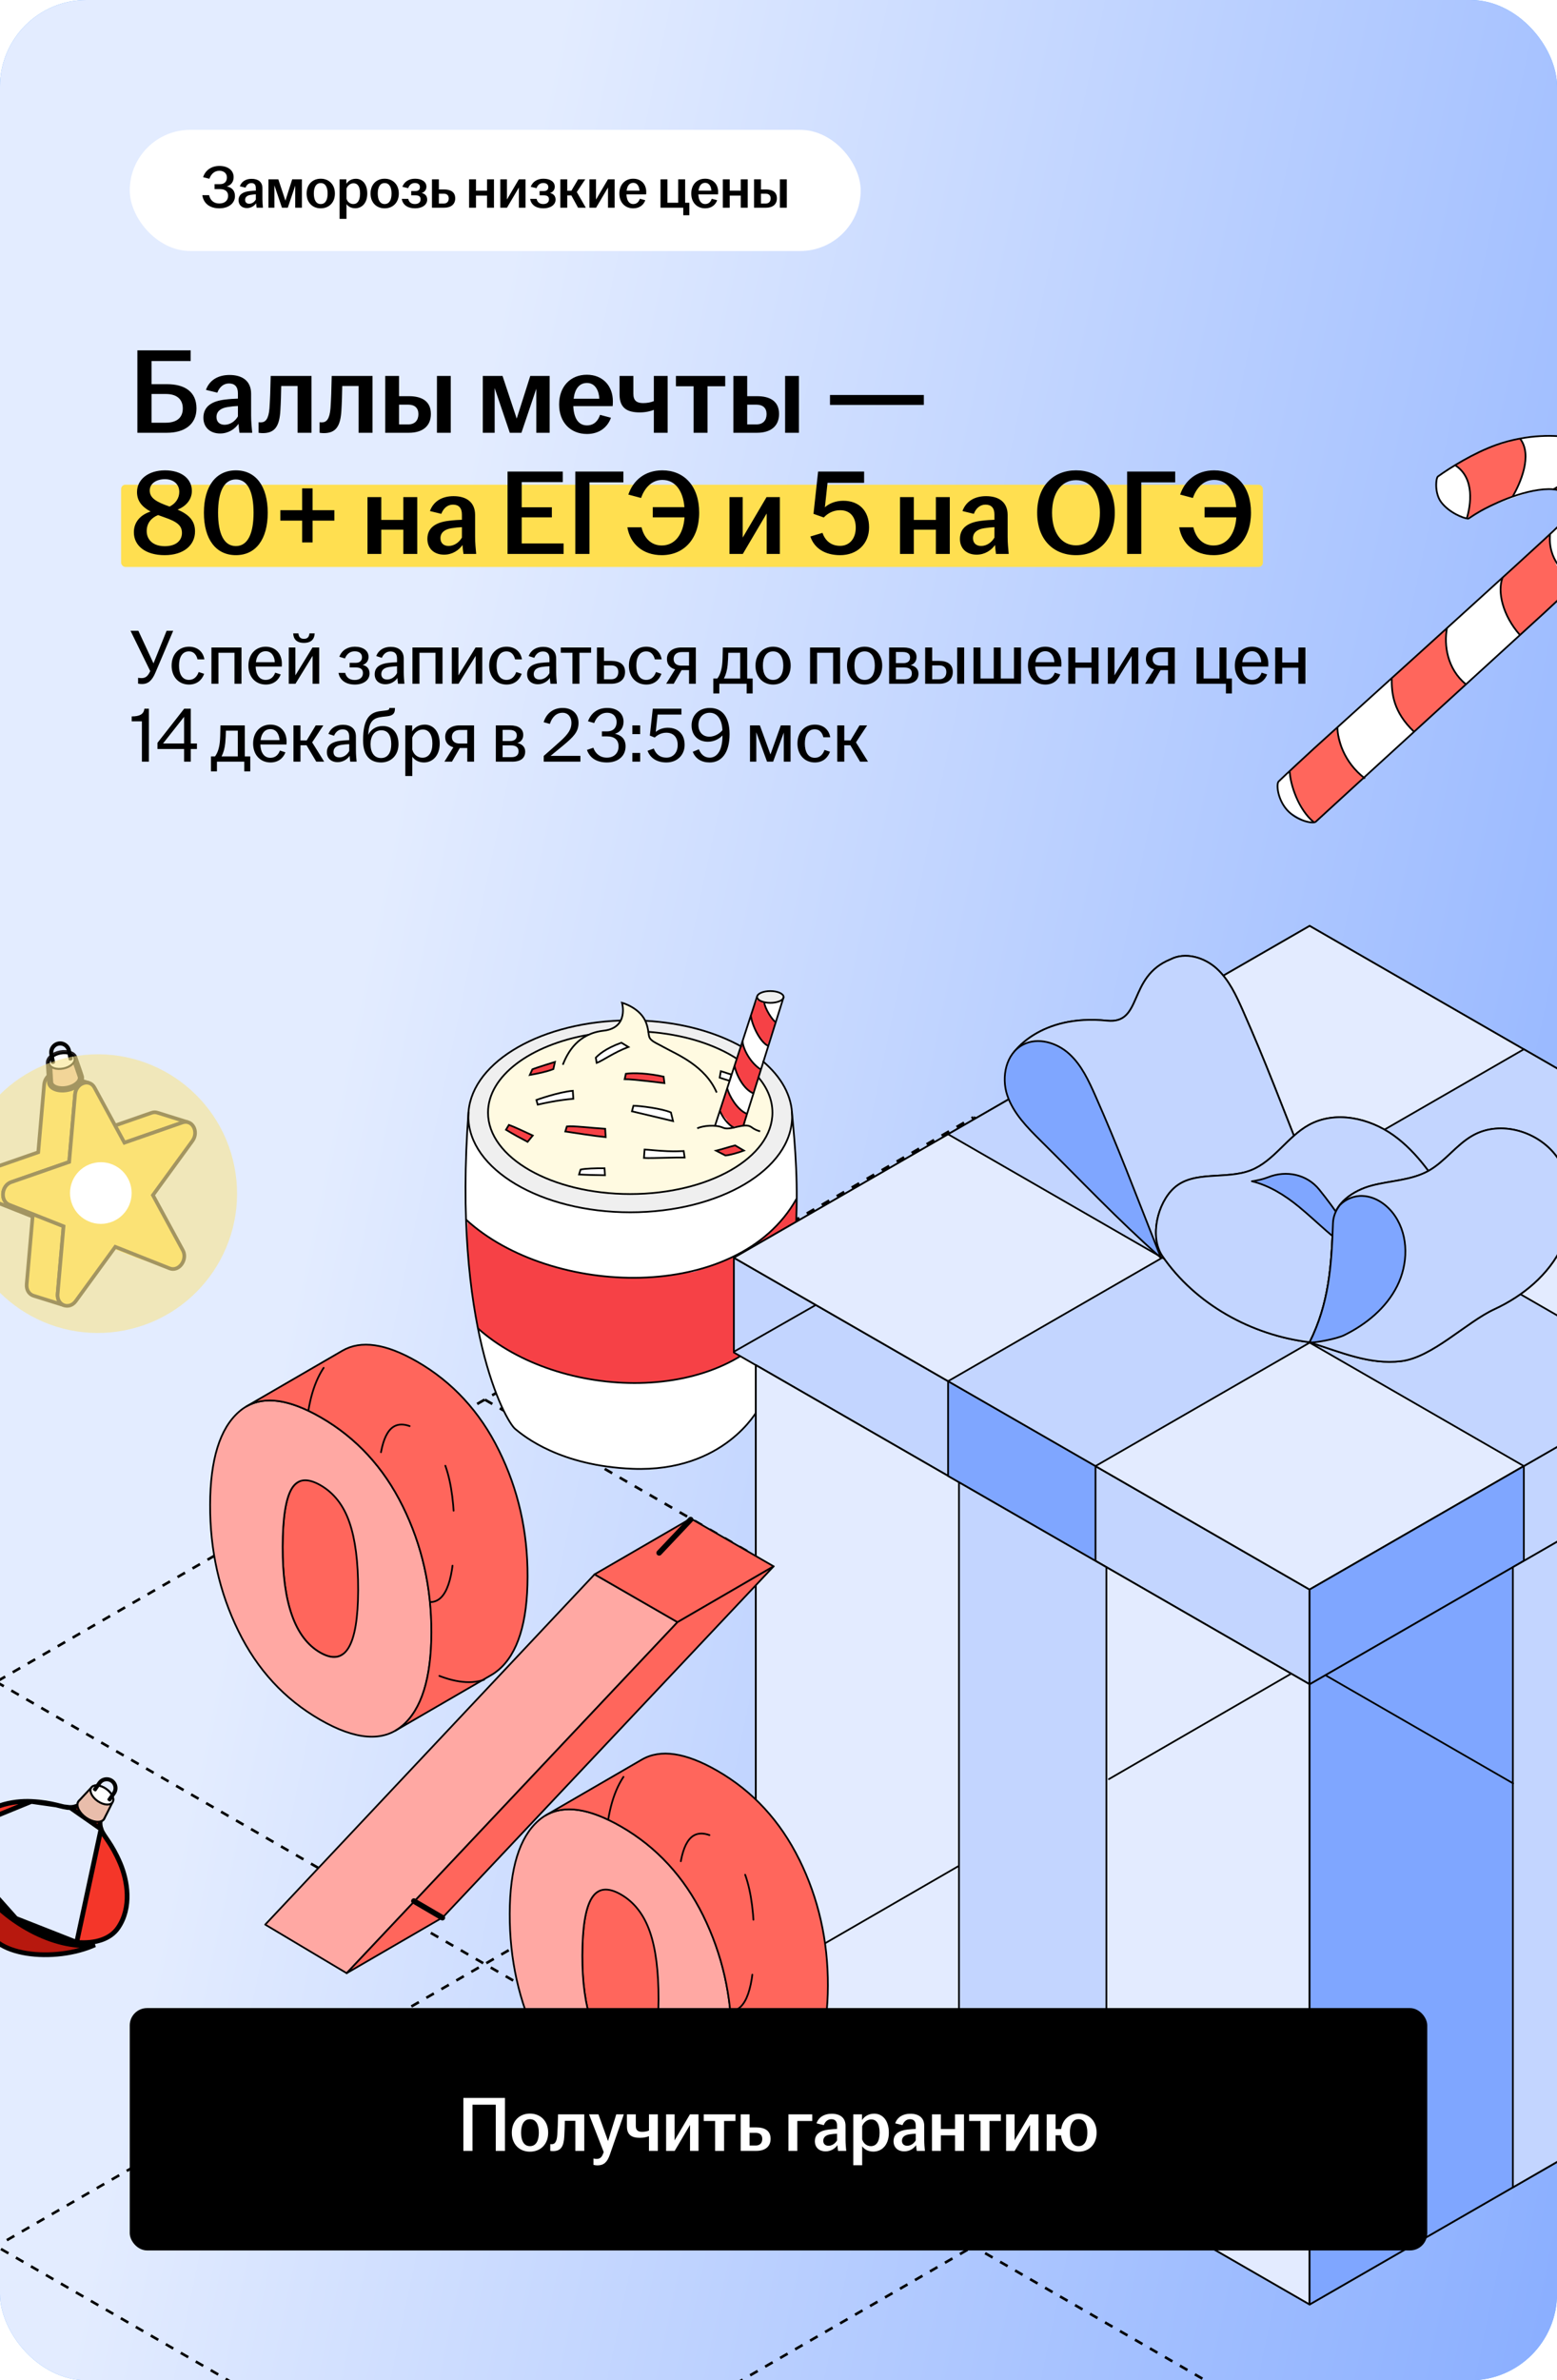 <?xml version="1.0" encoding="UTF-8"?> <svg xmlns="http://www.w3.org/2000/svg" width="360" height="550" viewBox="0 0 360 550" fill="none"><g clip-path="url(#clip0_20695_100625)"><rect width="360" height="550" rx="20" fill="#57A3FC"></rect><rect width="360" height="550" rx="20" fill="url(#paint0_linear_20695_100625)"></rect><path d="M-226.807 519.083L902.904 1171.32" stroke="black" stroke-width="0.6" stroke-linejoin="round" stroke-dasharray="2 2"></path><path d="M-204.158 401.659L1015.9 1106.09" stroke="black" stroke-width="0.6" stroke-linejoin="round" stroke-dasharray="2 2"></path><path d="M-0.852 388.629L1128.86 1040.87" stroke="black" stroke-width="0.6" stroke-linejoin="round" stroke-dasharray="2 2"></path><path d="M112.107 323.411L1241.82 975.65" stroke="black" stroke-width="0.6" stroke-linejoin="round" stroke-dasharray="2 2"></path><path d="M225.102 258.174L1354.81 910.413" stroke="black" stroke-width="0.6" stroke-linejoin="round" stroke-dasharray="2 2"></path><path d="M-452.781 1171.3L676.93 519.059" stroke="black" stroke-width="0.6" stroke-linejoin="round" stroke-dasharray="2 2"></path><path d="M-565.742 1106.08L563.969 453.841" stroke="black" stroke-width="0.6" stroke-linejoin="round" stroke-dasharray="2 2"></path><path d="M-678.719 1040.85L450.992 388.614" stroke="black" stroke-width="0.6" stroke-linejoin="round" stroke-dasharray="2 2"></path><path d="M-791.695 975.626L338.016 323.387" stroke="black" stroke-width="0.6" stroke-linejoin="round" stroke-dasharray="2 2"></path><path d="M-904.654 910.409L225.057 258.17" stroke="black" stroke-width="0.6" stroke-linejoin="round" stroke-dasharray="2 2"></path><rect x="30" y="30" width="169" height="28" rx="14" fill="white"></rect><path d="M50.7 48.14C48.502 48.14 47.06 47.006 46.78 45.102H48.348C48.586 46.18 49.342 47.02 50.7 47.02C52.058 47.02 52.744 46.25 52.744 45.242C52.744 44.318 52.128 43.702 50.91 43.702H49.608V42.554H50.882C51.96 42.554 52.464 41.882 52.464 41C52.464 40.09 51.792 39.46 50.728 39.46C49.524 39.46 48.796 40.272 48.404 41.308L46.962 40.944C47.48 39.32 48.894 38.34 50.728 38.34C52.646 38.34 54.018 39.32 54.018 40.93C54.018 41.98 53.458 42.778 52.436 43.072C53.626 43.324 54.326 44.038 54.326 45.312C54.326 46.922 52.926 48.14 50.7 48.14ZM57.093 48.084C55.931 48.084 55.161 47.37 55.161 46.264C55.161 44.92 56.197 44.332 57.667 44.164C58.213 44.094 58.745 44.066 59.151 44.052V43.45C59.151 42.68 58.787 42.302 58.115 42.302C57.457 42.302 56.995 42.764 56.771 43.366L55.455 43.044C55.861 41.91 56.869 41.322 58.185 41.322C59.655 41.322 60.677 42.008 60.677 43.492V46.026C60.677 46.726 60.747 47.426 60.803 48H59.333C59.291 47.692 59.235 47.286 59.221 46.964C58.815 47.552 58.059 48.084 57.093 48.084ZM56.673 46.18C56.673 46.754 57.051 47.076 57.611 47.076C58.255 47.076 58.829 46.67 59.151 46.11V44.906C58.759 44.92 58.367 44.962 57.933 45.032C57.135 45.158 56.673 45.55 56.673 46.18ZM62.072 48V41.434H64.354L65.992 46.362L67.56 41.434H69.8V48H68.26V42.904L66.538 48H65.194L63.444 42.834V48H62.072ZM74.157 48.14C72.267 48.14 70.895 46.81 70.895 44.724C70.895 42.624 72.267 41.294 74.157 41.294C76.047 41.294 77.433 42.624 77.433 44.724C77.433 46.81 76.047 48.14 74.157 48.14ZM72.561 44.724C72.561 46.124 73.051 47.146 74.157 47.146C75.277 47.146 75.753 46.124 75.753 44.724C75.753 43.324 75.277 42.302 74.157 42.302C73.051 42.302 72.561 43.324 72.561 44.724ZM78.519 50.576V41.434H80.087V42.47C80.493 41.84 81.221 41.308 82.285 41.308C83.741 41.308 84.917 42.484 84.917 44.724C84.917 46.964 83.629 48.126 82.131 48.126C81.193 48.126 80.479 47.706 80.115 47.16V50.576H78.519ZM80.115 45.914C80.325 46.628 80.927 47.146 81.683 47.146C82.677 47.146 83.251 46.306 83.251 44.724C83.251 43.128 82.691 42.344 81.739 42.344C81.011 42.344 80.381 42.876 80.115 43.562V45.914ZM88.936 48.14C87.046 48.14 85.674 46.81 85.674 44.724C85.674 42.624 87.046 41.294 88.936 41.294C90.826 41.294 92.213 42.624 92.213 44.724C92.213 46.81 90.826 48.14 88.936 48.14ZM87.341 44.724C87.341 46.124 87.831 47.146 88.936 47.146C90.056 47.146 90.532 46.124 90.532 44.724C90.532 43.324 90.056 42.302 88.936 42.302C87.831 42.302 87.341 43.324 87.341 44.724ZM95.973 48.14C94.223 48.14 93.117 47.314 92.893 45.956H94.391C94.573 46.726 95.077 47.146 95.931 47.146C96.813 47.146 97.247 46.684 97.247 46.054C97.247 45.48 96.911 45.13 96.071 45.13H95.077V44.15H96.057C96.757 44.15 97.093 43.786 97.093 43.24C97.093 42.68 96.701 42.288 95.931 42.288C95.133 42.288 94.643 42.764 94.377 43.478L93.033 43.17C93.467 41.952 94.587 41.294 95.973 41.294C97.541 41.294 98.591 42.008 98.591 43.142C98.591 43.814 98.199 44.388 97.485 44.598C98.283 44.766 98.773 45.284 98.773 46.124C98.773 47.328 97.611 48.14 95.973 48.14ZM99.875 48V41.434H101.471V43.772H102.647C104.229 43.772 105.251 44.388 105.251 45.83C105.251 47.258 104.229 48 102.647 48H99.875ZM101.471 47.034H102.577C103.361 47.034 103.753 46.544 103.753 45.844C103.753 45.144 103.333 44.752 102.577 44.752H101.471V47.034ZM108.461 48V41.434H110.057V44.066H112.605V41.434H114.215V48H112.605V45.2H110.057V48H108.461ZM115.68 48V41.434H117.206V46.11L119.964 41.434H121.504V48H119.978V43.324L117.22 48H115.68ZM125.654 48.14C123.904 48.14 122.798 47.314 122.574 45.956H124.072C124.254 46.726 124.758 47.146 125.612 47.146C126.494 47.146 126.928 46.684 126.928 46.054C126.928 45.48 126.592 45.13 125.752 45.13H124.758V44.15H125.738C126.438 44.15 126.774 43.786 126.774 43.24C126.774 42.68 126.382 42.288 125.612 42.288C124.814 42.288 124.324 42.764 124.058 43.478L122.714 43.17C123.148 41.952 124.268 41.294 125.654 41.294C127.222 41.294 128.272 42.008 128.272 43.142C128.272 43.814 127.88 44.388 127.166 44.598C127.964 44.766 128.454 45.284 128.454 46.124C128.454 47.328 127.292 48.14 125.654 48.14ZM129.556 48V41.434H131.152V44.08H132.104L133.672 41.434H135.324L133.364 44.374L135.45 48H133.658L132.104 45.158H131.152V48H129.556ZM136.283 48V41.434H137.809V46.11L140.567 41.434H142.107V48H140.581V43.324L137.823 48H136.283ZM146.426 48.14C144.536 48.14 143.206 46.81 143.206 44.724C143.206 42.638 144.536 41.294 146.412 41.294C148.19 41.294 149.422 42.512 149.422 44.388C149.422 44.612 149.408 44.78 149.394 44.92H144.844C144.9 46.236 145.39 47.146 146.426 47.146C147.28 47.146 147.728 46.572 147.938 45.928L149.198 46.264C148.82 47.342 147.868 48.14 146.426 48.14ZM144.886 44.066H147.854C147.812 43.156 147.392 42.246 146.426 42.246C145.502 42.246 145.012 42.988 144.886 44.066ZM157.981 49.736V48H152.717V41.434H154.313V46.852H156.805V41.434H158.415V46.852H159.381V49.736H157.981ZM163.051 48.14C161.161 48.14 159.831 46.81 159.831 44.724C159.831 42.638 161.161 41.294 163.037 41.294C164.815 41.294 166.047 42.512 166.047 44.388C166.047 44.612 166.033 44.78 166.019 44.92H161.469C161.525 46.236 162.015 47.146 163.051 47.146C163.905 47.146 164.353 46.572 164.563 45.928L165.823 46.264C165.445 47.342 164.493 48.14 163.051 48.14ZM161.511 44.066H164.479C164.437 43.156 164.017 42.246 163.051 42.246C162.127 42.246 161.637 42.988 161.511 44.066ZM167.127 48V41.434H168.723V44.066H171.271V41.434H172.881V48H171.271V45.2H168.723V48H167.127ZM174.346 48V41.434H175.942V43.772H177.076C178.63 43.772 179.624 44.388 179.624 45.83C179.624 47.258 178.63 48 177.076 48H174.346ZM175.942 47.034H177.006C177.79 47.034 178.182 46.544 178.182 45.844C178.182 45.144 177.762 44.752 177.006 44.752H175.942V47.034ZM180.324 48V41.434H181.92V48H180.324Z" fill="black"></path><rect x="28" y="112" width="264" height="19" rx="1" fill="#FFDF50"></rect><path d="M31.764 100V80.96H44.084V83.424H35.04V88.772H38.624C42.628 88.772 45.428 90.452 45.428 94.372C45.428 98.096 42.628 100 38.596 100H31.764ZM35.04 97.676H38.288C40.864 97.676 42.264 96.528 42.264 94.372C42.264 92.272 40.892 91.04 38.372 91.04H35.04V97.676ZM50.893 100.168C48.569 100.168 47.029 98.74 47.029 96.528C47.029 93.84 49.101 92.664 52.041 92.328C53.133 92.188 54.197 92.132 55.009 92.104V90.9C55.009 89.36 54.281 88.604 52.937 88.604C51.621 88.604 50.697 89.528 50.249 90.732L47.617 90.088C48.429 87.82 50.445 86.644 53.077 86.644C56.017 86.644 58.061 88.016 58.061 90.984V96.052C58.061 97.452 58.201 98.852 58.313 100H55.373C55.289 99.384 55.177 98.572 55.149 97.928C54.337 99.104 52.825 100.168 50.893 100.168ZM50.053 96.36C50.053 97.508 50.809 98.152 51.929 98.152C53.217 98.152 54.365 97.34 55.009 96.22V93.812C54.225 93.84 53.441 93.924 52.573 94.064C50.977 94.316 50.053 95.1 50.053 96.36ZM60.767 100.084C60.431 100.084 60.123 100.056 59.787 100V97.564C59.955 97.592 60.123 97.592 60.347 97.592C61.383 97.592 62.111 96.808 62.307 94.316C62.447 92.356 62.531 89.808 62.587 86.868H72.023V100H68.803V89.192H65.023C64.995 91.012 64.939 93.084 64.827 94.82C64.631 98.376 63.623 100.084 60.767 100.084ZM74.877 100.084C74.541 100.084 74.233 100.056 73.897 100V97.564C74.065 97.592 74.233 97.592 74.457 97.592C75.493 97.592 76.221 96.808 76.417 94.316C76.557 92.356 76.641 89.808 76.697 86.868H86.133V100H82.913V89.192H79.133C79.105 91.012 79.049 93.084 78.937 94.82C78.741 98.376 77.733 100.084 74.877 100.084ZM89.07 100V86.868H92.262V91.544H94.53C97.638 91.544 99.626 92.776 99.626 95.66C99.626 98.516 97.638 100 94.53 100H89.07ZM92.262 98.068H94.39C95.958 98.068 96.742 97.088 96.742 95.688C96.742 94.288 95.902 93.504 94.39 93.504H92.262V98.068ZM101.026 100V86.868H104.218V100H101.026ZM111.629 100V86.868H116.193L119.469 96.724L122.605 86.868H127.085V100H124.005V89.808L120.561 100H117.873L114.373 89.668V100H111.629ZM135.715 100.28C131.935 100.28 129.275 97.62 129.275 93.448C129.275 89.276 131.935 86.588 135.687 86.588C139.243 86.588 141.707 89.024 141.707 92.776C141.707 93.224 141.679 93.56 141.651 93.84H132.551C132.663 96.472 133.643 98.292 135.715 98.292C137.423 98.292 138.319 97.144 138.739 95.856L141.259 96.528C140.503 98.684 138.599 100.28 135.715 100.28ZM132.635 92.132H138.571C138.487 90.312 137.647 88.492 135.715 88.492C133.867 88.492 132.887 89.976 132.635 92.132ZM151.175 94.708C150.447 94.988 149.355 95.296 147.927 95.296C145.099 95.296 143.251 94.344 143.251 91.18V86.868H146.443V90.984C146.443 92.58 147.227 93.14 148.711 93.14C149.635 93.14 150.475 92.972 151.175 92.692V86.868H154.367V100H151.175V94.708ZM160.371 100V89.248H156.283V86.868H167.679V89.248H163.591V100H160.371ZM169.57 100V86.868H172.762V91.544H175.03C178.138 91.544 180.126 92.776 180.126 95.66C180.126 98.516 178.138 100 175.03 100H169.57ZM172.762 98.068H174.89C176.458 98.068 177.242 97.088 177.242 95.688C177.242 94.288 176.402 93.504 174.89 93.504H172.762V98.068ZM181.526 100V86.868H184.718V100H181.526ZM191.905 93.56V91.264H213.605V93.56H191.905ZM38.064 128.28C33.696 128.28 30.952 126.152 30.952 122.988C30.952 120.608 32.492 118.956 34.816 118.2C32.8 117.108 31.68 115.736 31.68 113.692C31.68 110.752 34.34 108.68 38.148 108.68C41.984 108.68 44.364 110.64 44.364 113.44C44.364 115.4 43.048 116.968 41.06 117.752C43.692 118.9 45.092 120.328 45.092 122.792C45.092 125.984 42.46 128.28 38.064 128.28ZM33.92 122.736C33.92 124.696 35.376 126.208 38.092 126.208C40.78 126.208 42.068 124.836 42.068 123.156C42.068 121.504 41.088 120.58 37.952 119.516C37.448 119.348 37 119.18 36.552 119.012C34.9 119.684 33.92 120.944 33.92 122.736ZM34.62 113.328C34.62 115.064 36.076 115.96 39.212 117.052C40.64 116.352 41.452 115.064 41.452 113.664C41.452 111.956 40.22 110.724 38.12 110.724C36.076 110.724 34.62 111.788 34.62 113.328ZM54.537 128.28C49.945 128.28 47.145 124.64 47.145 118.48C47.145 112.32 49.945 108.68 54.537 108.68C59.129 108.68 61.901 112.32 61.901 118.48C61.901 124.64 59.129 128.28 54.537 128.28ZM50.421 118.48C50.421 123.24 51.737 126.18 54.537 126.18C57.309 126.18 58.625 123.24 58.625 118.48C58.625 113.72 57.309 110.78 54.537 110.78C51.737 110.78 50.421 113.72 50.421 118.48ZM64.822 120.3V117.892H69.862V112.852H72.27V117.892H77.31V120.3H72.27V125.34H69.862V120.3H64.822ZM84.968 128V114.868H88.16V120.132H93.256V114.868H96.476V128H93.256V122.4H88.16V128H84.968ZM102.682 128.168C100.358 128.168 98.818 126.74 98.818 124.528C98.818 121.84 100.89 120.664 103.83 120.328C104.922 120.188 105.986 120.132 106.798 120.104V118.9C106.798 117.36 106.07 116.604 104.726 116.604C103.41 116.604 102.486 117.528 102.038 118.732L99.406 118.088C100.218 115.82 102.234 114.644 104.866 114.644C107.806 114.644 109.85 116.016 109.85 118.984V124.052C109.85 125.452 109.99 126.852 110.102 128H107.162C107.078 127.384 106.966 126.572 106.938 125.928C106.126 127.104 104.614 128.168 102.682 128.168ZM101.842 124.36C101.842 125.508 102.598 126.152 103.718 126.152C105.006 126.152 106.154 125.34 106.798 124.22V121.812C106.014 121.84 105.23 121.924 104.362 122.064C102.766 122.316 101.842 123.1 101.842 124.36ZM117.35 128V108.96H130.118V111.396H120.626V117.22H127.598V119.544H120.626V125.564H130.314V128H117.35ZM133.018 128V108.96H144.134V111.452H136.294V128H133.018ZM153.008 128.28C148.612 128.28 145.7 125.648 145.056 121.84H148.332C148.864 124.108 150.376 126.04 153.008 126.04C156.004 126.04 157.992 123.52 158.272 119.544H150.936V117.192H158.244C157.936 113.328 156.06 110.892 153.148 110.892C150.516 110.892 148.948 112.992 148.22 115.064L145.28 114.28C146.372 111.06 149.032 108.68 153.148 108.68C158.16 108.68 161.66 112.292 161.66 118.452C161.66 124.612 158.048 128.28 153.008 128.28ZM168.668 128V114.868H171.72V124.22L177.236 114.868H180.316V128H177.264V118.648L171.748 128H168.668ZM194.251 128.28C190.779 128.28 188.287 126.712 187.363 123.968L190.163 123.128C190.807 124.92 192.123 126.124 194.251 126.124C196.407 126.124 197.863 124.472 197.863 121.924C197.863 119.432 196.547 117.892 194.251 117.892C192.683 117.892 191.395 118.592 190.471 119.572L188.091 118.732L189.155 108.96H199.795V111.564H191.339L190.723 117.22C191.703 116.324 193.243 115.708 194.979 115.708C198.647 115.708 200.943 118.032 200.943 121.868C200.943 125.676 198.171 128.28 194.251 128.28ZM208.097 128V114.868H211.289V120.132H216.385V114.868H219.605V128H216.385V122.4H211.289V128H208.097ZM225.811 128.168C223.487 128.168 221.947 126.74 221.947 124.528C221.947 121.84 224.019 120.664 226.959 120.328C228.051 120.188 229.115 120.132 229.927 120.104V118.9C229.927 117.36 229.199 116.604 227.855 116.604C226.539 116.604 225.615 117.528 225.167 118.732L222.535 118.088C223.347 115.82 225.363 114.644 227.995 114.644C230.935 114.644 232.979 116.016 232.979 118.984V124.052C232.979 125.452 233.119 126.852 233.231 128H230.291C230.207 127.384 230.095 126.572 230.067 125.928C229.255 127.104 227.743 128.168 225.811 128.168ZM224.971 124.36C224.971 125.508 225.727 126.152 226.847 126.152C228.135 126.152 229.283 125.34 229.927 124.22V121.812C229.143 121.84 228.359 121.924 227.491 122.064C225.895 122.316 224.971 123.1 224.971 124.36ZM248.795 128.28C243.503 128.28 239.807 124.612 239.807 118.48C239.807 112.348 243.503 108.68 248.795 108.68C254.087 108.68 257.755 112.348 257.755 118.48C257.755 124.612 254.087 128.28 248.795 128.28ZM243.251 118.48C243.251 122.988 245.351 126.012 248.795 126.012C252.211 126.012 254.311 122.988 254.311 118.48C254.311 113.972 252.211 110.948 248.795 110.948C245.351 110.948 243.251 113.972 243.251 118.48ZM260.604 128V108.96H271.72V111.452H263.88V128H260.604ZM280.593 128.28C276.197 128.28 273.285 125.648 272.641 121.84H275.917C276.449 124.108 277.961 126.04 280.593 126.04C283.589 126.04 285.577 123.52 285.857 119.544H278.521V117.192H285.829C285.521 113.328 283.645 110.892 280.733 110.892C278.101 110.892 276.533 112.992 275.805 115.064L272.865 114.28C273.957 111.06 276.617 108.68 280.733 108.68C285.745 108.68 289.245 112.292 289.245 118.452C289.245 124.612 285.633 128.28 280.593 128.28Z" fill="black"></path><path d="M32.844 158.054C32.502 158.054 32.178 158.018 31.926 157.964V156.614C32.178 156.65 32.448 156.686 32.736 156.686C33.78 156.686 34.266 156.074 34.734 155.066L30.18 145.76H31.998L35.49 153.284L38.514 145.76H40.044L35.94 155.408C35.202 157.154 34.32 158.054 32.844 158.054ZM43.694 158.18C41.354 158.18 39.68 156.434 39.68 153.806C39.68 151.178 41.354 149.432 43.694 149.432C45.746 149.432 46.988 150.674 47.258 152.366H45.674C45.422 151.34 44.81 150.512 43.694 150.512C42.092 150.512 41.39 151.934 41.39 153.806C41.39 155.678 42.092 157.1 43.694 157.1C44.918 157.1 45.62 156.218 45.926 155.282L47.204 155.696C46.664 157.19 45.476 158.18 43.694 158.18ZM48.887 158V149.612H55.835V158H54.215V150.836H50.507V158H48.887ZM61.448 158.18C59.108 158.18 57.434 156.434 57.434 153.806C57.434 151.178 59.108 149.432 61.43 149.432C63.716 149.432 65.174 151.07 65.174 153.356C65.174 153.662 65.174 153.86 65.156 154.022H59.108C59.162 155.786 59.9 157.1 61.43 157.1C62.672 157.1 63.32 156.29 63.626 155.426L64.904 155.84C64.4 157.19 63.23 158.18 61.448 158.18ZM59.162 153.014H63.536C63.5 151.808 62.87 150.476 61.43 150.476C60.08 150.476 59.342 151.538 59.162 153.014ZM66.764 158V149.612H68.294V156.056L72.254 149.612H73.802V158H72.272V151.556L68.312 158H66.764ZM67.79 146.354H68.996C69.086 147.146 69.428 147.614 70.274 147.614C71.12 147.614 71.462 147.146 71.552 146.354H72.758C72.704 147.668 71.966 148.55 70.274 148.55C68.582 148.55 67.844 147.668 67.79 146.354ZM82.044 158.18C79.938 158.18 78.552 157.136 78.264 155.48H79.812C80.064 156.506 80.784 157.118 82.008 157.118C83.286 157.118 83.916 156.434 83.916 155.516C83.916 154.706 83.448 154.22 82.242 154.22H80.838V153.158H82.242C83.25 153.158 83.7 152.618 83.7 151.862C83.7 151.052 83.124 150.494 82.008 150.494C80.874 150.494 80.154 151.178 79.758 152.15L78.462 151.754C79.056 150.17 80.46 149.432 82.044 149.432C83.88 149.432 85.212 150.296 85.212 151.772C85.212 152.654 84.744 153.374 83.844 153.644C84.834 153.86 85.446 154.526 85.446 155.624C85.446 157.172 84.006 158.18 82.044 158.18ZM89.118 158.108C87.624 158.108 86.634 157.208 86.634 155.804C86.634 154.112 87.948 153.392 89.712 153.176C90.468 153.086 91.242 153.032 91.8 153.014V152.186C91.8 151.07 91.26 150.53 90.27 150.53C89.298 150.53 88.632 151.178 88.29 152.006L86.994 151.592C87.534 150.17 88.794 149.468 90.342 149.468C92.07 149.468 93.348 150.314 93.348 152.168V155.372C93.348 156.29 93.438 157.244 93.51 158H92.034C91.98 157.604 91.908 157.082 91.89 156.65C91.368 157.442 90.342 158.108 89.118 158.108ZM88.164 155.75C88.164 156.56 88.686 157.01 89.514 157.01C90.486 157.01 91.35 156.398 91.8 155.534V153.95C91.188 153.968 90.576 154.022 89.91 154.13C88.776 154.31 88.164 154.868 88.164 155.75ZM95.363 158V149.612H102.311V158H100.691V150.836H96.983V158H95.363ZM104.469 158V149.612H105.999V156.056L109.959 149.612H111.507V158H109.977V151.556L106.017 158H104.469ZM117.118 158.18C114.778 158.18 113.104 156.434 113.104 153.806C113.104 151.178 114.778 149.432 117.118 149.432C119.17 149.432 120.412 150.674 120.682 152.366H119.098C118.846 151.34 118.234 150.512 117.118 150.512C115.516 150.512 114.814 151.934 114.814 153.806C114.814 155.678 115.516 157.1 117.118 157.1C118.342 157.1 119.044 156.218 119.35 155.282L120.628 155.696C120.088 157.19 118.9 158.18 117.118 158.18ZM124.362 158.108C122.868 158.108 121.878 157.208 121.878 155.804C121.878 154.112 123.192 153.392 124.956 153.176C125.712 153.086 126.486 153.032 127.044 153.014V152.186C127.044 151.07 126.504 150.53 125.514 150.53C124.542 150.53 123.876 151.178 123.534 152.006L122.238 151.592C122.778 150.17 124.038 149.468 125.586 149.468C127.314 149.468 128.592 150.314 128.592 152.168V155.372C128.592 156.29 128.682 157.244 128.754 158H127.278C127.224 157.604 127.152 157.082 127.134 156.65C126.612 157.442 125.586 158.108 124.362 158.108ZM123.408 155.75C123.408 156.56 123.93 157.01 124.758 157.01C125.73 157.01 126.594 156.398 127.044 155.534V153.95C126.432 153.968 125.82 154.022 125.154 154.13C124.02 154.31 123.408 154.868 123.408 155.75ZM132.357 158V150.836H129.657V149.612H136.677V150.836H133.977V158H132.357ZM138.025 158V149.612H139.645V152.708H141.301C143.263 152.708 144.523 153.5 144.523 155.264C144.523 157.028 143.263 158 141.301 158H138.025ZM139.645 156.956H141.337C142.417 156.956 142.957 156.254 142.957 155.282C142.957 154.31 142.417 153.752 141.337 153.752H139.645V156.956ZM149.427 158.18C147.087 158.18 145.413 156.434 145.413 153.806C145.413 151.178 147.087 149.432 149.427 149.432C151.479 149.432 152.721 150.674 152.991 152.366H151.407C151.155 151.34 150.543 150.512 149.427 150.512C147.825 150.512 147.123 151.934 147.123 153.806C147.123 155.678 147.825 157.1 149.427 157.1C150.651 157.1 151.353 156.218 151.659 155.282L152.937 155.696C152.397 157.19 151.209 158.18 149.427 158.18ZM159.317 158V154.85H157.589L155.771 158H154.025L156.095 154.67C154.943 154.346 154.205 153.554 154.205 152.276C154.205 150.53 155.663 149.612 157.553 149.612H160.883V158H159.317ZM155.753 152.276C155.753 153.212 156.383 153.806 157.571 153.806H159.317V150.674H157.625C156.401 150.674 155.753 151.34 155.753 152.276ZM164.932 160.232V156.776H165.868C166.516 155.93 166.858 154.706 166.984 153.446C167.074 152.6 167.092 151.61 167.128 149.612H172.762V156.776H174.022V160.232H172.636V158H166.318V160.232H164.932ZM167.38 156.776H171.142V150.836H168.388C168.37 151.772 168.334 152.744 168.244 153.644C168.118 154.904 167.83 155.93 167.38 156.776ZM178.748 158.18C176.408 158.18 174.68 156.434 174.68 153.806C174.68 151.178 176.408 149.432 178.748 149.432C181.088 149.432 182.816 151.178 182.816 153.806C182.816 156.434 181.088 158.18 178.748 158.18ZM176.39 153.806C176.39 155.678 177.128 157.1 178.748 157.1C180.368 157.1 181.106 155.678 181.106 153.806C181.106 151.934 180.368 150.512 178.748 150.512C177.128 150.512 176.39 151.934 176.39 153.806ZM187.297 158V149.612H194.245V158H192.625V150.836H188.917V158H187.297ZM199.912 158.18C197.572 158.18 195.844 156.434 195.844 153.806C195.844 151.178 197.572 149.432 199.912 149.432C202.252 149.432 203.98 151.178 203.98 153.806C203.98 156.434 202.252 158.18 199.912 158.18ZM197.554 153.806C197.554 155.678 198.292 157.1 199.912 157.1C201.532 157.1 202.27 155.678 202.27 153.806C202.27 151.934 201.532 150.512 199.912 150.512C198.292 150.512 197.554 151.934 197.554 153.806ZM205.578 158V149.612H208.872C210.762 149.612 211.914 150.368 211.914 151.808C211.914 152.69 211.446 153.446 210.546 153.68C211.572 153.896 212.364 154.544 212.364 155.66C212.364 157.118 211.392 158 209.34 158H205.578ZM207.144 156.956H209.178C210.33 156.956 210.834 156.416 210.834 155.606C210.834 154.76 210.294 154.238 209.16 154.238H207.144V156.956ZM207.144 153.23H208.854C209.898 153.23 210.42 152.726 210.42 151.934C210.42 151.16 209.88 150.656 208.746 150.656H207.144V153.23ZM213.91 158V149.612H215.53V152.708H217.132C219.058 152.708 220.3 153.5 220.3 155.264C220.3 157.028 219.058 158 217.132 158H213.91ZM215.53 156.956H217.168C218.248 156.956 218.806 156.254 218.806 155.282C218.806 154.31 218.248 153.752 217.168 153.752H215.53V156.956ZM221.308 158V149.612H222.928V158H221.308ZM225.09 158V149.612H226.71V156.776H229.77V149.612H231.39V156.776H234.45V149.612H236.07V158H225.09ZM241.694 158.18C239.354 158.18 237.68 156.434 237.68 153.806C237.68 151.178 239.354 149.432 241.676 149.432C243.962 149.432 245.42 151.07 245.42 153.356C245.42 153.662 245.42 153.86 245.402 154.022H239.354C239.408 155.786 240.146 157.1 241.676 157.1C242.918 157.1 243.566 156.29 243.872 155.426L245.15 155.84C244.646 157.19 243.476 158.18 241.694 158.18ZM239.408 153.014H243.782C243.746 151.808 243.116 150.476 241.676 150.476C240.326 150.476 239.588 151.538 239.408 153.014ZM247.01 158V149.612H248.63V153.086H252.374V149.612H253.994V158H252.374V154.292H248.63V158H247.01ZM256.15 158V149.612H257.68V156.056L261.64 149.612H263.188V158H261.658V151.556L257.698 158H256.15ZM270.06 158V154.85H268.332L266.514 158H264.768L266.838 154.67C265.686 154.346 264.948 153.554 264.948 152.276C264.948 150.53 266.406 149.612 268.296 149.612H271.626V158H270.06ZM266.496 152.276C266.496 153.212 267.126 153.806 268.314 153.806H270.06V150.674H268.368C267.144 150.674 266.496 151.34 266.496 152.276ZM283.45 160.232V158H276.664V149.612H278.284V156.776H281.956V149.612H283.576V156.776H284.836V160.232H283.45ZM289.524 158.18C287.184 158.18 285.51 156.434 285.51 153.806C285.51 151.178 287.184 149.432 289.506 149.432C291.792 149.432 293.25 151.07 293.25 153.356C293.25 153.662 293.25 153.86 293.232 154.022H287.184C287.238 155.786 287.976 157.1 289.506 157.1C290.748 157.1 291.396 156.29 291.702 155.426L292.98 155.84C292.476 157.19 291.306 158.18 289.524 158.18ZM287.238 153.014H291.612C291.576 151.808 290.946 150.476 289.506 150.476C288.156 150.476 287.418 151.538 287.238 153.014ZM294.84 158V149.612H296.46V153.086H300.204V149.612H301.824V158H300.204V154.292H296.46V158H294.84ZM32.808 176V166.676H30.45V165.542C32.25 165.542 33.24 165.056 33.384 163.76H34.428V176H32.808ZM42.563 176V173.066H36.407V171.644L42.581 163.76H44.111V171.788H45.533V173.066H44.111V176H42.563ZM37.703 171.788H42.563V165.632L37.703 171.788ZM48.776 178.232V174.776H49.712C50.359 173.93 50.702 172.706 50.828 171.446C50.917 170.6 50.935 169.61 50.971 167.612H56.605V174.776H57.865V178.232H56.48V176H50.161V178.232H48.776ZM51.224 174.776H54.986V168.836H52.231C52.214 169.772 52.178 170.744 52.087 171.644C51.962 172.904 51.673 173.93 51.224 174.776ZM62.538 176.18C60.198 176.18 58.524 174.434 58.524 171.806C58.524 169.178 60.198 167.432 62.52 167.432C64.806 167.432 66.264 169.07 66.264 171.356C66.264 171.662 66.264 171.86 66.246 172.022H60.198C60.252 173.786 60.99 175.1 62.52 175.1C63.762 175.1 64.41 174.29 64.716 173.426L65.994 173.84C65.49 175.19 64.32 176.18 62.538 176.18ZM60.252 171.014H64.626C64.59 169.808 63.96 168.476 62.52 168.476C61.17 168.476 60.432 169.538 60.252 171.014ZM67.853 176V167.612H69.473V171.086H70.913L73.001 167.612H74.765L72.173 171.536L74.963 176H73.127L70.877 172.202H69.473V176H67.853ZM78.062 176.108C76.568 176.108 75.578 175.208 75.578 173.804C75.578 172.112 76.892 171.392 78.656 171.176C79.412 171.086 80.186 171.032 80.744 171.014V170.186C80.744 169.07 80.204 168.53 79.214 168.53C78.242 168.53 77.576 169.178 77.234 170.006L75.938 169.592C76.478 168.17 77.738 167.468 79.286 167.468C81.014 167.468 82.292 168.314 82.292 170.168V173.372C82.292 174.29 82.382 175.244 82.454 176H80.978C80.924 175.604 80.852 175.082 80.834 174.65C80.312 175.442 79.286 176.108 78.062 176.108ZM77.108 173.75C77.108 174.56 77.63 175.01 78.458 175.01C79.43 175.01 80.294 174.398 80.744 173.534V171.95C80.132 171.968 79.52 172.022 78.854 172.13C77.72 172.31 77.108 172.868 77.108 173.75ZM88.105 176.18C85.585 176.18 83.947 174.614 83.947 171.068C83.947 166.118 85.441 164.57 88.069 164.3C88.411 164.264 88.879 164.21 89.113 164.174C89.851 164.084 90.013 163.958 90.013 163.634V163.58H91.309V163.778C91.309 164.804 90.895 165.344 89.563 165.506L88.465 165.632C86.305 165.866 85.369 166.676 85.171 169.43L85.153 169.79C85.693 168.62 86.935 167.756 88.465 167.756C90.805 167.756 92.137 169.412 92.137 171.95C92.137 174.488 90.445 176.18 88.105 176.18ZM85.675 171.95C85.675 173.822 86.485 175.154 88.105 175.154C89.725 175.154 90.463 173.822 90.463 171.95C90.463 170.078 89.797 168.746 88.177 168.746C86.557 168.746 85.675 170.078 85.675 171.95ZM93.711 179.312V167.612H95.295V168.998C95.835 168.134 96.789 167.432 98.211 167.432C100.101 167.432 101.667 168.962 101.667 171.806C101.667 174.65 99.975 176.18 98.031 176.18C96.771 176.18 95.817 175.586 95.331 174.848V179.312H93.711ZM95.331 173.192C95.601 174.272 96.501 175.082 97.671 175.082C99.111 175.082 99.975 173.876 99.975 171.806C99.975 169.736 99.147 168.566 97.743 168.566C96.627 168.566 95.691 169.394 95.331 170.42V173.192ZM108.042 176V172.85H106.314L104.496 176H102.75L104.82 172.67C103.668 172.346 102.93 171.554 102.93 170.276C102.93 168.53 104.388 167.612 106.278 167.612H109.608V176H108.042ZM104.478 170.276C104.478 171.212 105.108 171.806 106.296 171.806H108.042V168.674H106.35C105.126 168.674 104.478 169.34 104.478 170.276ZM114.646 176V167.612H117.94C119.83 167.612 120.982 168.368 120.982 169.808C120.982 170.69 120.514 171.446 119.614 171.68C120.64 171.896 121.432 172.544 121.432 173.66C121.432 175.118 120.46 176 118.408 176H114.646ZM116.212 174.956H118.246C119.398 174.956 119.902 174.416 119.902 173.606C119.902 172.76 119.362 172.238 118.228 172.238H116.212V174.956ZM116.212 171.23H117.922C118.966 171.23 119.488 170.726 119.488 169.934C119.488 169.16 118.948 168.656 117.814 168.656H116.212V171.23ZM125.717 174.668C126.923 173.624 128.525 172.202 129.461 171.356C131.405 169.628 132.125 168.476 132.125 167.036C132.125 165.722 131.369 164.696 130.073 164.696C128.597 164.696 127.607 165.758 127.139 167.27L125.699 166.874C126.347 164.786 127.967 163.58 130.091 163.58C132.269 163.58 133.763 164.894 133.763 167.036C133.763 169.142 132.557 170.294 130.217 172.256C129.245 173.066 128.291 173.84 127.301 174.65H134.195V176H125.717V174.668ZM140.339 176.18C138.053 176.18 136.379 175.208 135.713 173.282L137.189 172.778C137.639 174.11 138.737 175.064 140.321 175.064C141.977 175.064 143.021 174.002 143.021 172.472C143.021 170.942 142.067 170.15 140.321 170.15H139.169V168.998H140.321C141.833 168.998 142.571 168.116 142.571 166.838C142.571 165.614 141.779 164.696 140.375 164.696C138.899 164.696 137.873 165.74 137.387 167.072L135.947 166.658C136.703 164.696 138.197 163.58 140.429 163.58C142.679 163.58 144.173 164.84 144.173 166.766C144.173 168.098 143.453 169.178 142.193 169.556C143.651 169.88 144.641 170.744 144.641 172.454C144.641 174.758 142.841 176.18 140.339 176.18ZM146.213 176V173.984H148.013V176H146.213ZM146.213 169.628V167.612H148.013V169.628H146.213ZM154.082 176.18C151.976 176.18 150.356 175.226 149.726 173.48L151.166 172.958C151.634 174.236 152.588 175.064 154.082 175.064C155.63 175.064 156.692 173.894 156.692 172.13C156.692 170.402 155.738 169.304 154.064 169.304C152.984 169.304 152.066 169.772 151.382 170.42L150.248 169.97L150.932 163.76H157.556V165.11H152.048L151.616 169.124C152.264 168.566 153.272 168.152 154.388 168.152C156.818 168.152 158.294 169.682 158.294 172.112C158.294 174.488 156.548 176.18 154.082 176.18ZM164.078 176.18C162.224 176.18 160.802 175.334 160.172 173.714L161.594 173.138C161.99 174.164 162.782 175.064 164.078 175.064C165.896 175.064 167.048 173.246 167.048 169.97V169.934C166.31 170.708 165.122 171.392 163.682 171.392C161.576 171.392 159.902 170.06 159.902 167.612C159.902 165.38 161.486 163.58 164.114 163.58C166.922 163.58 168.686 165.596 168.686 169.628C168.686 173.876 166.886 176.18 164.078 176.18ZM161.486 167.522C161.486 169.052 162.404 170.222 164.006 170.222C165.14 170.222 166.274 169.61 167.03 168.746C166.958 166.334 165.896 164.696 164.096 164.696C162.44 164.696 161.486 165.938 161.486 167.522ZM173.41 176V167.612H175.696L178.144 174.326L180.538 167.612H182.788V176H181.222V169.268L178.756 176H177.352L174.868 169.214V176H173.41ZM188.397 176.18C186.057 176.18 184.383 174.434 184.383 171.806C184.383 169.178 186.057 167.432 188.397 167.432C190.449 167.432 191.691 168.674 191.961 170.366H190.377C190.125 169.34 189.513 168.512 188.397 168.512C186.795 168.512 186.093 169.934 186.093 171.806C186.093 173.678 186.795 175.1 188.397 175.1C189.621 175.1 190.323 174.218 190.629 173.282L191.907 173.696C191.367 175.19 190.179 176.18 188.397 176.18ZM193.59 176V167.612H195.21V171.086H196.65L198.738 167.612H200.502L197.91 171.536L200.7 176H198.864L196.614 172.202H195.21V176H193.59Z" fill="black"></path><path d="M108.085 282.106L108.074 288.087L108.763 295.667L109.868 303.468L110.499 306.93L114.578 310.131L117.963 312.249L124.548 315.391L130.495 317.374L136.849 318.764L146.088 319.573L153.121 319.223L159.228 318.167L166.462 315.794L172.243 312.696L176.555 309.308L179.338 306.33L181.307 303.605L183.052 293.942C183.052 293.942 183.777 287.213 183.814 286.733C183.851 286.253 184.152 280.583 184.152 280.583L184.218 276.87L179.485 283.267L173.969 287.834L171.874 289.127L166.222 291.803L160.543 293.875L156.237 294.471L152.318 294.977L146.416 295.251L141.295 295.05L135.971 294.419L130.295 293.26L125.397 291.826L120.122 289.761L115.927 287.653L111.604 284.918L108.085 282.106Z" fill="#F64146"></path><path d="M110.617 307.037L112.086 313.741L114.384 321.048L116.484 326.012L118.708 329.747L123.143 333.055L125.892 334.564L130.249 336.417L134.885 337.819L139.127 338.683L146.285 339.388C146.285 339.388 150.851 339.334 151.348 339.291C151.846 339.248 156.637 338.482 156.637 338.482L162.605 336.499L166.267 334.56L171.271 330.657L175.157 325.847L177.887 317.563L179.756 310.831L181.078 303.955L176.256 309.583L172.761 312.346L168.219 314.987L161.478 317.573L156.895 318.66L151.248 319.402L147.183 319.575L140.958 319.297L136.104 318.637L131.218 317.569L125.859 315.891L120.863 313.774L117.156 311.782L113.943 309.686L110.617 307.037Z" fill="white"></path><path d="M184.215 276.861L181.393 281.101L178.248 284.476L174.262 287.636L169.215 290.516L165.868 291.935L160.377 293.628L155.026 294.656L150.229 295.138L145.142 295.239L140.636 294.995L134.11 294.096L129.69 293.106L123.712 291.167L116.905 288.188L111.079 284.539L107.75 281.752L107.753 267.537L108.11 260.057L109.894 264.392L112.326 267.975L114.889 270.525L118.613 273.239L122.547 275.362L127.058 277.173L131.232 278.399L137.231 279.549L140.266 279.888L147.563 280.095L152.731 279.732L157.688 278.962L162.221 277.854L165.641 276.721L169.15 275.238L173.168 273.019L177.903 269.27L179.466 267.545L181.851 263.749L182.893 260.534L183.256 258.567L183.844 265.734L184.104 270.587L184.215 276.861Z" fill="white"></path><path d="M155.6 239.14L154.946 236.449L160.921 237.676L166.978 239.693L170.402 241.275L173.289 242.887L177.556 246.282L179.921 248.93L182.366 252.671L183.027 256.178L183.213 258.125L182.522 261.992L181.14 265.124L178.928 268.18L175.603 271.296L173.203 272.996L168.703 275.447L162.464 277.783L155.817 279.304L149.17 280.029L144.617 280.113L138.964 279.761L132.52 278.704L126.734 277.062L123.04 275.59L120.422 274.291L116.627 271.901L112.606 268.297L110.051 264.691L108.109 260.056L108.439 255.929L109.215 253.016L111.214 249.333L114.653 245.57L117.994 243.045L121.976 240.799L126.609 238.872L132.611 237.166L139.002 236.124L144.6 235.935L151.481 236.031L155.578 236.547L156.1 239.233L149.906 238.398L144.386 238.554L139.116 238.802L134.123 239.478L131.595 240.094L126.597 241.782L123.142 243.41L118.119 246.858L115.101 250.214L113.533 253.217L112.836 257.088L113.006 259.011L114.117 262.304L116.411 265.628L119.63 268.542L124.06 271.244L131.746 274.123L139.846 275.602L145.716 275.902L149.611 275.77L154.861 275.163L160.56 273.879L164.849 272.389L169.285 270.205L172.792 267.764L176.154 264.215L177.175 262.574L178.487 258.62L178.264 254.412L176.262 250.114L175.478 248.605L167.372 242.931L163.687 241.331L155.6 239.14Z" fill="#EFEFEF"></path><path d="M149.907 238.397L156.934 239.398L161.657 240.63L165.806 242.194L170.316 244.774L173.42 247.163L176.659 250.712L178.122 253.89L178.585 256.617L178.29 259.66L177.397 262.138L175.338 265.262L173.302 267.328L168.727 270.526L165.235 272.228L159.175 274.257L156.49 274.867L151.636 275.597C151.636 275.597 147.599 275.875 147.107 275.885C146.614 275.895 142.748 275.826 142.748 275.826L136.647 275.176L132.206 274.245L128.189 273.007L123.941 271.184L120.867 269.407L117.664 266.905L114.552 263.1L113.16 259.734L112.848 257.576L113.257 254.073L114.327 251.474L116.622 248.315L119.099 246.042L122.476 243.78L125.57 242.219L129.652 240.669L132.878 239.763L135.643 239.317L138.145 238.403L140.426 238.014L142.36 237.176L143.576 235.705L144.036 233.597L143.695 231.636L146.088 232.695L148.325 234.525L149.336 236.182L149.907 238.397Z" fill="#FFFAE1"></path><path d="M165.451 260.154L172.591 237.774L175.014 230.333L176.581 229.181L179.108 229.074L181.148 230.19L175.486 248.568L171.99 260.086L168.621 260.726L166.862 260.454L165.451 260.154Z" fill="white"></path><path d="M175.029 230.362C175.029 229.61 176.405 229 178.102 229C179.799 229 181.175 229.61 181.175 230.362C181.175 231.113 179.799 231.723 178.102 231.723C176.405 231.723 175.029 231.113 175.029 230.362Z" fill="#EFEFEF"></path><path d="M174.947 230.921C174.947 230.824 175.32 231.081 175.354 231.098C175.62 231.231 175.906 231.321 176.17 231.453C176.555 231.645 177.211 233.385 177.499 233.845C177.89 234.471 179.067 235.749 179.165 236.433C179.256 237.073 178.753 237.884 178.544 238.453C178.409 238.823 178.265 239.186 178.119 239.552C177.974 239.915 177.637 241.328 177.393 241.572C177.219 241.746 176.848 241.216 176.807 241.165C176.392 240.638 175.961 240.12 175.531 239.605C174.867 238.808 173.395 235.734 173.671 234.536C173.805 233.953 173.971 233.208 174.238 232.676C174.395 232.36 174.626 232.131 174.752 231.789C174.807 231.639 175.108 230.832 175.301 230.832C175.561 230.832 175.933 231.34 176.098 231.506" fill="#F64146"></path><path d="M171.615 241.164C171.664 241.016 172.027 241.997 172.129 242.21C172.472 242.927 172.75 243.656 173.192 244.319C173.72 245.11 174.351 246.008 175.018 246.676C175.222 246.88 175.59 247.099 175.745 247.332C175.865 247.512 175.602 248.038 175.55 248.2C175.317 248.927 175.064 249.639 174.823 250.362C174.732 250.636 174.236 252.324 174.008 252.4C173.831 252.459 173.511 252.199 173.388 252.117C172.518 251.538 172.079 251.1 171.527 250.203C170.811 249.04 170.129 247.786 169.861 246.446C169.787 246.08 170.166 245.468 170.268 245.116C170.495 244.336 170.645 243.371 171.013 242.635C171.27 242.12 171.479 241.578 171.615 241.164Z" fill="#F64146"></path><path d="M168.329 251.937C167.749 251.824 169.257 254.028 169.435 254.294C169.972 255.094 170.697 256.027 171.442 256.642C171.725 256.876 172.59 257.2 172.739 257.532C172.888 257.862 172.416 258.669 172.341 258.999C172.266 259.326 172.323 260.097 171.91 260.248C171.518 260.391 171.121 260.21 170.72 260.237C170.372 260.261 170.003 260.237 169.659 260.292C169.484 260.32 169.27 260.494 169.098 260.477C168.856 260.453 168.124 258.839 167.932 258.595C167.514 258.066 166.75 257.477 166.717 256.744C166.693 256.228 166.736 255.623 166.924 255.182C167.248 254.423 167.52 253.611 167.698 252.806C167.777 252.448 168.557 251.981 168.329 251.937Z" fill="#F64146"></path><path d="M175.282 248.847C177.405 251.336 178.597 254.133 178.597 257.089C178.597 267.479 163.876 275.902 145.718 275.902C127.559 275.902 112.838 267.479 112.838 257.089C112.838 248.617 122.622 241.454 136.077 239.096" stroke="black" stroke-width="0.4" stroke-miterlimit="10" stroke-linejoin="round"></path><path d="M149.727 238.412C157.99 238.987 165.308 241.316 170.508 244.73" stroke="black" stroke-width="0.4" stroke-miterlimit="10" stroke-linejoin="round"></path><path d="M176.331 245.183C180.625 248.792 183.147 253.194 183.147 257.945C183.147 270.193 166.389 280.121 145.718 280.121C125.047 280.121 108.289 270.193 108.289 257.945C108.289 246.129 123.886 236.471 143.548 235.805" stroke="black" stroke-width="0.4" stroke-miterlimit="10" stroke-linejoin="round"></path><path d="M149.207 235.863C157.841 236.337 165.624 238.548 171.552 241.901" stroke="black" stroke-width="0.4" stroke-miterlimit="10" stroke-linejoin="round"></path><path d="M183.089 256.816C184.625 272.843 186.359 294.019 175.235 325.707C175.235 325.707 167.517 340.239 146.244 339.387C129.54 338.718 121.203 331.918 119.112 330.176C116.832 328.276 104.632 306.314 108.324 256.93" stroke="black" stroke-width="0.4" stroke-miterlimit="10" stroke-linejoin="round"></path><path d="M175.049 230.362C175.049 229.61 176.421 229 178.112 229C179.804 229 181.176 229.61 181.176 230.362C181.176 231.113 179.804 231.723 178.112 231.723C176.421 231.723 175.049 231.113 175.049 230.362Z" stroke="black" stroke-width="0.4" stroke-miterlimit="10" stroke-linejoin="round"></path><path d="M181.191 230.377L171.844 260.2" stroke="black" stroke-width="0.4" stroke-miterlimit="10" stroke-linejoin="round"></path><path d="M175.053 230.23L165.314 260.137" stroke="black" stroke-width="0.4" stroke-miterlimit="10" stroke-linejoin="round"></path><path d="M161.207 260.717C162.552 260.102 165.442 259.796 167.171 260.576C168.9 261.357 172.131 259.251 173.732 260.439C174.483 260.996 175.001 261.191 175.757 261.421" stroke="black" stroke-width="0.4" stroke-miterlimit="10" stroke-linejoin="round"></path><path d="M149.908 238.397C150.019 239.171 150.042 239.681 150.417 240.105C151 240.764 152.047 241.172 153.719 242.097C156.54 243.659 163.083 246.293 165.708 252.451" stroke="black" stroke-width="0.4" stroke-miterlimit="10"></path><path d="M130.131 246.032C131.297 243.056 133.654 238.832 139.576 238.157C145.498 237.482 143.815 231.704 143.815 231.704C143.815 231.704 148.159 232.867 149.425 236.417C149.716 237.234 149.831 237.876 149.906 238.398" stroke="black" stroke-width="0.4" stroke-miterlimit="10"></path><path d="M124.027 254.168C124.027 254.168 129.049 252.341 132.442 252.044L132.561 253.889C132.561 253.889 130.716 254.043 128.658 254.38C126.599 254.718 124.325 255.239 124.325 255.239L124.027 254.168Z" fill="white" stroke="black" stroke-width="0.4" stroke-miterlimit="10"></path><path d="M146.46 255.499C147.878 255.509 153.053 256.135 155.129 257.052L155.616 259.046C153.199 258.458 146.119 256.786 146.119 256.786L146.46 255.499Z" fill="white" stroke="black" stroke-width="0.4" stroke-miterlimit="10"></path><path d="M166.667 247.517L166.396 249.013C166.748 249.145 167.748 249.448 168.659 249.729C168.874 249.252 169.083 248.339 169.087 248.279C168.297 248.068 167.942 247.885 166.667 247.517Z" fill="white" stroke="black" stroke-width="0.4" stroke-miterlimit="10"></path><path d="M131.057 260.285C132.463 260.096 136.358 260.608 139.927 260.826L140.042 262.756C137.567 262.512 132.24 261.681 130.709 261.452L131.057 260.285Z" fill="#F64146" stroke="black" stroke-width="0.4" stroke-miterlimit="10"></path><path d="M137.758 244.402C138.284 243.843 139.851 242.311 143.673 240.933L145.289 241.92C141.869 243.225 139.41 245.059 137.961 245.604L137.758 244.402Z" fill="white" stroke="black" stroke-width="0.4" stroke-miterlimit="10"></path><path d="M149.035 265.618C150.01 265.656 152.028 265.908 154.289 265.995C156.55 266.083 156.816 265.986 158.077 265.968L158.293 267.458C157.259 267.442 155.727 267.476 154.178 267.513C152.001 267.565 149.792 267.625 148.889 267.565L149.035 265.618Z" fill="white" stroke="black" stroke-width="0.4" stroke-miterlimit="10"></path><path d="M144.709 248.107C146.485 247.852 149.919 247.987 153.439 248.779L153.623 250.279C153.623 250.279 146.328 249.334 144.428 249.363L144.709 248.107Z" fill="#F64146" stroke="black" stroke-width="0.4" stroke-miterlimit="10"></path><path d="M165.578 265.885C167.054 265.517 168.163 265.122 169.966 264.66L171.997 265.86C170.816 266.299 168.716 266.941 167.719 266.988L165.578 265.885Z" fill="#F64146" stroke="black" stroke-width="0.4" stroke-miterlimit="10"></path><path d="M134.235 270.255C135.176 270.011 137.785 269.918 139.775 269.947L139.873 271.557C137.385 271.519 135.431 271.478 133.887 271.376L134.235 270.255Z" fill="white" stroke="black" stroke-width="0.4" stroke-miterlimit="10"></path><path d="M117.662 259.926C118.584 260.232 121.386 261.527 123.185 262.38L121.985 263.843C120.33 262.98 118.652 262.067 116.988 261.049L117.662 259.926Z" fill="#F64146" stroke="black" stroke-width="0.4" stroke-miterlimit="10"></path><path d="M123.094 247.086C123.987 246.704 128.306 245.378 128.306 245.378L127.951 247.027C126.338 247.658 124.424 248.044 122.504 248.386L123.094 247.086Z" fill="#F64146" stroke="black" stroke-width="0.4" stroke-miterlimit="10"></path><path d="M176.682 231.597C176.905 233.111 178.451 235.565 179.36 236.218" stroke="black" stroke-width="0.4" stroke-miterlimit="10"></path><path d="M173.607 234.641C173.847 236.872 175.758 240.817 177.559 241.645" stroke="black" stroke-width="0.4" stroke-miterlimit="10"></path><path d="M175.941 247.161C173.486 245.576 171.806 242.437 171.682 240.541" stroke="black" stroke-width="0.4" stroke-miterlimit="10"></path><path d="M169.844 246.289C170.107 247.916 171.792 251.804 174.376 252.703" stroke="black" stroke-width="0.4" stroke-miterlimit="10"></path><path d="M168.143 251.481C168.556 253.113 170.434 256.466 172.67 257.35" stroke="black" stroke-width="0.4" stroke-miterlimit="10"></path><path d="M166.461 256.624C166.763 257.696 168.372 260.1 169.803 260.569" stroke="black" stroke-width="0.4" stroke-miterlimit="10"></path><path d="M184.154 277.013C170.552 301.257 127.292 299.746 107.746 281.801" stroke="black" stroke-width="0.4" stroke-miterlimit="10"></path><path d="M181.495 303.303C167.925 325.117 129.127 323.655 110.461 306.901" stroke="black" stroke-width="0.4" stroke-miterlimit="10"></path><path d="M302.805 389.186L169.682 312.515V290.615L302.805 367.287V389.186Z" fill="#C3D5FF" stroke="black" stroke-width="0.4" stroke-miterlimit="10" stroke-linecap="round" stroke-linejoin="round"></path><path d="M302.805 367.287L169.682 290.615L302.805 213.944L435.926 290.615L302.805 367.287Z" fill="#4FC3F7" stroke="black" stroke-width="0.4" stroke-miterlimit="10" stroke-linecap="round" stroke-linejoin="round"></path><path d="M302.805 367.287L169.682 290.615L302.805 213.944L435.926 290.615L302.805 367.287Z" fill="#E3EBFF" stroke="black" stroke-width="0.4" stroke-miterlimit="10" stroke-linecap="round" stroke-linejoin="round"></path><path d="M302.805 367.287V389.186L435.926 312.515V290.615L302.805 367.287Z" fill="#039BE5" stroke="black" stroke-width="0.4" stroke-miterlimit="10" stroke-linecap="round" stroke-linejoin="round"></path><path d="M302.805 532.485L174.762 458.731V315.434L302.805 389.186V532.485Z" fill="#4FC3F7" stroke="black" stroke-width="0.4" stroke-miterlimit="10" stroke-linecap="round" stroke-linejoin="round"></path><path d="M302.805 532.485L174.762 458.731V315.434L302.805 389.186V532.485Z" fill="#E3EBFF" stroke="black" stroke-width="0.4" stroke-miterlimit="10" stroke-linecap="round" stroke-linejoin="round"></path><path d="M302.805 389.186V532.485L430.869 458.731V315.434L302.805 389.186Z" fill="#0288D1" stroke="black" stroke-width="0.4" stroke-miterlimit="10" stroke-linecap="round" stroke-linejoin="round"></path><path d="M435.926 290.615L302.805 367.287V389.186L435.926 312.515V290.615Z" fill="#7FA6FF" stroke="black" stroke-width="0.4" stroke-miterlimit="10" stroke-linecap="round" stroke-linejoin="round"></path><path d="M430.869 458.731V315.434L302.805 389.186V532.485L430.869 458.731Z" fill="#7FA6FF" stroke="black" stroke-width="0.4" stroke-miterlimit="10" stroke-linecap="round" stroke-linejoin="round"></path><path d="M219.211 341.043L253.297 360.681V338.758L219.211 319.144V341.043Z" fill="#7FA6FF" stroke="black" stroke-width="0.4" stroke-miterlimit="10" stroke-linecap="round" stroke-linejoin="round"></path><path d="M221.729 485.789L255.814 505.426V362.129L221.729 342.514V485.789Z" fill="#C3D5FF" stroke="black" stroke-width="0.4" stroke-miterlimit="10" stroke-linecap="round" stroke-linejoin="round"></path><path d="M386.419 341.043L352.334 360.681V338.758L386.419 319.144V341.043Z" fill="#C3D5FF" stroke="black" stroke-width="0.4" stroke-miterlimit="10" stroke-linecap="round" stroke-linejoin="round"></path><path d="M383.88 485.789L349.795 505.426V362.129L383.88 342.514V485.789Z" fill="#C3D5FF" stroke="black" stroke-width="0.4" stroke-miterlimit="10" stroke-linecap="round" stroke-linejoin="round"></path><path d="M386.419 262.087L352.334 242.45L219.211 319.145L249.6 336.632L253.297 338.758L386.419 262.087Z" fill="#C3D5FF" stroke="black" stroke-width="0.4" stroke-miterlimit="10" stroke-linecap="round" stroke-linejoin="round"></path><path d="M219.211 262.087L253.297 242.45L386.419 319.145L356.03 336.632L352.334 338.758L219.211 262.087Z" fill="#C3D5FF" stroke="black" stroke-width="0.4" stroke-miterlimit="10" stroke-linecap="round" stroke-linejoin="round"></path><path d="M287.383 233.558C285.818 230.029 284.163 226.409 281.306 223.808C278.448 221.206 274.049 219.894 270.625 221.681C260.646 225.708 264.319 236.703 255.951 235.843C240.325 234.237 234.293 243.332 234.293 243.332L268.401 290.615L302.51 270.933C296.046 254.531 292.577 245.3 287.383 233.558Z" fill="#FFD54F" stroke="black" stroke-width="0.4" stroke-miterlimit="10" stroke-linecap="round" stroke-linejoin="round"></path><path d="M287.383 233.558C285.818 230.029 284.163 226.409 281.306 223.808C278.448 221.206 274.049 219.894 270.625 221.681C260.646 225.708 264.319 236.703 255.951 235.843C240.325 234.237 234.293 243.332 234.293 243.332L268.401 290.615L302.51 270.933C296.046 254.531 292.577 245.3 287.383 233.558Z" fill="#C3D5FF" stroke="black" stroke-width="0.4" stroke-miterlimit="10" stroke-linecap="round" stroke-linejoin="round"></path><path d="M240.709 263.671C237.557 260.549 234.291 257.269 232.885 253.061C231.479 248.853 232.59 243.445 236.536 241.387C239.961 239.577 244.36 240.912 247.218 243.513C250.075 246.115 251.73 249.735 253.295 253.264C258.489 265.006 261.958 274.236 268.422 290.638C258.534 281.928 249.713 272.562 240.732 263.694L240.709 263.671Z" fill="#7FA6FF" stroke="black" stroke-width="0.4" stroke-miterlimit="10" stroke-linecap="round" stroke-linejoin="round"></path><path d="M335.348 278.195C331.697 272.336 327.819 266.363 322.195 262.336C316.57 258.309 308.747 256.589 302.668 259.915C297.656 262.653 294.572 268.286 289.265 270.39C283.528 272.652 276.066 270.367 271.486 274.485C267.562 278.037 265.771 285.864 268.764 290.231C276.407 301.361 289.356 308.511 302.781 310.14C316.343 311.769 328.317 300.072 339.135 291.747C340.11 287.222 337.775 282.109 335.326 278.195H335.348Z" fill="#FFD54F" stroke="black" stroke-width="0.4" stroke-miterlimit="10" stroke-linecap="round" stroke-linejoin="round"></path><path d="M335.348 278.195C331.697 272.336 327.819 266.363 322.195 262.336C316.57 258.309 308.747 256.589 302.668 259.915C297.656 262.653 294.572 268.286 289.265 270.39C283.528 272.652 276.066 270.367 271.486 274.485C267.562 278.037 265.771 285.864 268.764 290.231C276.407 301.361 289.356 308.511 302.781 310.14C316.343 311.769 328.317 300.072 339.135 291.747C340.11 287.222 337.775 282.109 335.326 278.195H335.348Z" fill="#C3D5FF" stroke="black" stroke-width="0.4" stroke-miterlimit="10" stroke-linecap="round" stroke-linejoin="round"></path><path d="M308.201 282.584C308.36 278.104 312.896 275.05 317.25 273.919C321.582 272.788 326.298 272.742 330.245 270.571C334.123 268.421 336.731 264.485 340.608 262.336C346.959 258.806 355.668 261.408 359.931 267.268C364.195 273.127 364.309 281.407 361.201 287.968C358.094 294.529 352.152 299.438 345.553 302.493C338.953 305.547 331.13 313.691 323.895 314.528C316.661 315.366 310.311 312.538 302.805 310.162C307.272 301.18 307.861 292.629 308.201 282.606V282.584Z" fill="#FFD54F" stroke="black" stroke-width="0.4" stroke-miterlimit="10" stroke-linecap="round" stroke-linejoin="round"></path><path d="M308.201 282.584C308.36 278.104 312.896 275.05 317.25 273.919C321.582 272.788 326.298 272.742 330.245 270.571C334.123 268.421 336.731 264.485 340.608 262.336C346.959 258.806 355.668 261.408 359.931 267.268C364.195 273.127 364.309 281.407 361.201 287.968C358.094 294.529 352.152 299.438 345.553 302.493C338.953 305.547 331.13 313.691 323.895 314.528C316.661 315.366 310.311 312.538 302.805 310.162C307.272 301.18 307.861 292.629 308.201 282.606V282.584Z" fill="#C3D5FF" stroke="black" stroke-width="0.4" stroke-miterlimit="10" stroke-linecap="round" stroke-linejoin="round"></path><path d="M289.447 272.947C293.416 273.897 297.113 276.204 300.31 278.829C304.755 282.471 308.724 286.77 313.713 289.62C312.92 285.39 308.724 279.44 305.005 274.847C302.17 271.34 297.385 270.345 293.212 272.019C293.212 272.019 293.166 272.019 293.144 272.042C291.986 272.494 290.74 272.766 289.47 272.947H289.447Z" fill="#7FA6FF" stroke="black" stroke-width="0.4" stroke-miterlimit="10" stroke-linecap="round" stroke-linejoin="round"></path><path d="M322.58 281.023C320.879 278.466 318.112 276.476 315.05 276.34C313.1 276.249 311.082 277.087 309.766 278.489C308.859 279.688 308.269 281.045 308.201 282.606C307.861 292.629 307.272 301.181 302.805 310.162C303.53 310.388 308.927 309.438 310.809 308.511C315.89 306 320.493 302.244 323.033 297.176C325.573 292.109 325.732 285.728 322.58 281.023Z" fill="#7FA6FF" stroke="black" stroke-width="0.4" stroke-miterlimit="10" stroke-linecap="round" stroke-linejoin="round"></path><path d="M349.842 412.069L306.67 387.204" stroke="black" stroke-width="0.4" stroke-miterlimit="10" stroke-linecap="round" stroke-linejoin="round"></path><path d="M256.387 411.095L298.445 386.784" stroke="black" stroke-width="0.4" stroke-miterlimit="10" stroke-linecap="round" stroke-linejoin="round"></path><path d="M175.225 458.009L221.51 431.255" stroke="black" stroke-width="0.4" stroke-miterlimit="10" stroke-linecap="round" stroke-linejoin="round"></path><path d="M169.734 312.31L188.491 301.612" stroke="black" stroke-width="0.4" stroke-miterlimit="10" stroke-linecap="round" stroke-linejoin="round"></path><path d="M96.253 368.956C90.439 365.606 87.557 357.467 87.59 344.507C87.606 337.839 88.294 333.361 89.686 331.073C90.095 330.403 90.57 329.896 91.127 329.585L68.887 342.48C68.33 342.807 67.856 343.298 67.446 343.968C66.07 346.255 65.366 350.734 65.35 357.402C65.317 370.362 68.2 378.501 74.013 381.851C76.011 382.995 77.665 383.191 78.975 382.423L101.215 369.528C99.905 370.297 98.251 370.101 96.253 368.956Z" fill="#FF665C" stroke="black" stroke-width="0.4" stroke-miterlimit="10" stroke-linecap="round" stroke-linejoin="round"></path><path d="M165.692 463.695C162.728 461.996 160.5 458.972 159.043 454.657C157.569 450.343 156.849 445.113 156.865 438.968C156.881 432.414 157.602 427.985 159.043 425.681C159.469 424.995 159.96 424.488 160.517 424.161L138.277 437.056C137.721 437.383 137.213 437.889 136.803 438.576C135.362 440.88 134.642 445.325 134.625 451.863C134.609 458.008 135.329 463.238 136.803 467.552C138.277 471.867 140.488 474.89 143.452 476.606C145.434 477.75 147.088 477.947 148.398 477.178L170.638 464.283C169.328 465.052 167.674 464.856 165.692 463.712V463.695Z" fill="#FF665C" stroke="black" stroke-width="0.4" stroke-miterlimit="10" stroke-linecap="round" stroke-linejoin="round"></path><path d="M92.994 398.783C88.54 402.558 82.186 402.084 73.981 397.344C65.776 392.621 59.471 385.774 55.098 376.834C50.726 367.91 48.548 358.202 48.58 347.726C48.613 337.267 50.824 330.092 55.246 326.219C59.651 322.346 65.973 322.77 74.177 327.494C82.382 332.217 88.72 339.081 93.142 348.053C97.58 357.026 99.774 366.75 99.758 377.21C99.725 387.8 97.481 395.007 93.01 398.783H92.994ZM65.35 357.402C65.317 370.362 68.2 378.501 74.013 381.851C79.828 385.202 82.759 380.413 82.808 367.453C82.824 360.915 82.153 355.686 80.794 351.763C79.434 347.825 77.207 344.981 74.128 343.2C71.049 341.435 68.822 341.68 67.447 343.967C66.071 346.256 65.367 350.734 65.35 357.402Z" fill="#FFA8A3" stroke="black" stroke-width="0.4" stroke-miterlimit="10" stroke-linecap="round" stroke-linejoin="round"></path><path d="M115.366 335.159C110.945 326.186 104.607 319.322 96.402 314.599C89.196 310.448 83.448 309.614 79.173 312.098L56.934 324.993C61.224 322.509 66.956 323.342 74.162 327.493C82.367 332.217 88.704 339.081 93.126 348.053C97.564 357.026 99.759 366.75 99.743 377.21C99.71 387.8 97.466 395.007 92.995 398.783C92.504 399.207 91.98 399.567 91.423 399.894L113.663 386.999C114.203 386.689 114.727 386.313 115.235 385.888C119.706 382.112 121.966 374.921 121.982 364.315C122.015 353.855 119.804 344.131 115.366 335.159Z" fill="#FF665C" stroke="black" stroke-width="0.4" stroke-miterlimit="10" stroke-linecap="round" stroke-linejoin="round"></path><path d="M162.595 442.612C167.017 451.585 169.228 461.309 169.195 471.769C169.163 482.228 166.919 489.403 162.448 493.325C157.977 497.248 151.639 496.822 143.418 492.083C135.099 487.295 128.745 480.414 124.372 471.474C119.999 462.535 117.821 452.761 117.854 442.187C117.887 431.711 120.097 424.537 124.52 420.664C128.925 416.79 135.295 417.248 143.615 422.036C151.836 426.776 158.157 433.64 162.595 442.596V442.612ZM143.467 476.606C149.297 479.973 152.213 475.103 152.261 462.028C152.278 455.474 151.623 450.261 150.247 446.322C148.871 442.4 146.661 439.54 143.582 437.758C140.519 435.993 138.243 436.271 136.818 438.576C135.377 440.88 134.656 445.325 134.64 451.863C134.624 458.008 135.344 463.237 136.818 467.552C138.292 471.867 140.503 474.89 143.467 476.606Z" fill="#FFA8A3" stroke="black" stroke-width="0.4" stroke-miterlimit="10" stroke-linecap="round" stroke-linejoin="round"></path><path d="M184.819 429.717C180.381 420.745 174.059 413.881 165.838 409.158C158.518 404.941 152.704 404.091 148.414 406.576L126.174 419.47C130.464 416.97 136.278 417.836 143.599 422.052C151.82 426.792 158.141 433.656 162.579 442.612C167.001 451.585 169.212 461.309 169.18 471.769C169.146 482.228 166.903 489.402 162.432 493.325C161.892 493.799 161.318 494.207 160.712 494.567C168.131 490.269 175.534 485.971 182.952 481.672C183.558 481.329 184.131 480.904 184.672 480.43C189.126 476.508 191.386 469.333 191.419 458.874C191.452 448.398 189.241 438.673 184.819 429.701V429.717Z" fill="#FF665C" stroke="black" stroke-width="0.4" stroke-miterlimit="10" stroke-linecap="round" stroke-linejoin="round"></path><path d="M181.262 482.633C177.845 483.823 173.534 483.11 168.548 480.733M140.621 420.482C141.576 414.651 143.576 410.397 146.632 407.72C146.743 407.621 146.856 407.526 146.971 407.434M168.931 464.692C172.529 464.561 174.335 459.353 174.374 449.084C174.39 442.53 173.735 437.317 172.36 433.378C170.984 429.456 168.773 426.596 165.694 424.815C162.632 423.049 160.356 423.327 158.931 425.632C157.92 427.248 157.263 429.919 156.956 433.626" stroke="black" stroke-width="0.4" stroke-miterlimit="10" stroke-linecap="round" stroke-linejoin="round" stroke-dasharray="10.6 12.72"></path><path d="M111.937 388.125C108.521 389.315 104.21 388.602 99.224 386.224M71.297 325.973C72.252 320.142 74.251 315.888 77.308 313.212C77.42 313.113 77.532 313.018 77.647 312.925M99.607 370.184C103.205 370.053 105.011 364.845 105.05 354.576C105.067 348.022 104.411 342.809 103.036 338.87C101.66 334.948 99.449 332.088 96.37 330.307C93.308 328.541 91.031 328.819 89.607 331.123C88.596 332.74 87.939 335.411 87.632 339.118" stroke="black" stroke-width="0.4" stroke-miterlimit="10" stroke-linecap="round" stroke-linejoin="round" stroke-dasharray="10.6 12.72"></path><path d="M137.474 363.775L156.652 374.824L80.155 455.935L61.322 444.707L137.474 363.775Z" fill="#FFA8A3" stroke="black" stroke-width="0.4" stroke-miterlimit="10" stroke-linecap="round" stroke-linejoin="round"></path><path d="M137.475 363.775L159.714 350.88L178.876 361.929L156.652 374.823L137.475 363.775Z" fill="#FF665C" stroke="black" stroke-width="0.4" stroke-miterlimit="10" stroke-linecap="round" stroke-linejoin="round"></path><path d="M156.65 374.824L178.874 361.929L102.378 443.04L80.154 455.935L156.65 374.824Z" fill="#FF665C" stroke="black" stroke-width="0.4" stroke-miterlimit="10" stroke-linecap="round" stroke-linejoin="round"></path><path d="M159.684 351.119L144.066 367.631" stroke="black" stroke-width="1.272" stroke-miterlimit="10" stroke-linecap="round" stroke-linejoin="round" stroke-dasharray="10.6 12.72"></path><path d="M102.285 443.118L95.695 439.268" stroke="black" stroke-width="1.272" stroke-miterlimit="10" stroke-linecap="round" stroke-linejoin="round" stroke-dasharray="10.6 12.72"></path><path d="M304.124 189.943L363.718 135.481L369.179 130.455L372.625 127.066L375.025 123.597L376.824 119.334L377.362 115.253L376.937 111.936L376.076 109.647L374.459 107.583L372.544 105.612L369.459 103.362L366.619 101.884L363.334 101.332L356.659 100.544L351.489 101.075L345.132 103.031L340.369 105.277L336.209 107.766L332.42 110.075L332.127 113.453L333.001 116.069L334.94 117.72L337.304 119.087L339.26 119.795L343.802 117.175L347.719 115.777L353.255 113.805L356.896 113.023L359.463 113.061L361.911 113.602L364.035 115.453L364.2 116.823L361.765 119.922L358.113 123.458L295.411 180.786L295.64 183.484L296.757 186.088L298.225 187.631L302.281 189.918L304.124 189.943Z" fill="white"></path><path d="M336.571 107.358L337.979 108.808L339.319 111.08L339.857 113.44L339.909 115.435L339.622 117.837L339.16 119.741L342.429 118.029L346.39 116.076L349.781 114.687L351.947 109.861L352.731 105.515L352.392 103.148L351.45 101.339L343.963 103.585L338.525 106.272L336.571 107.358Z" fill="#FF665C"></path><path d="M366.159 102.052L366.833 104.848L366.222 106.823L364.821 108.821L363.116 110.434L360.802 112.096L358.981 113.05L361.517 113.64L363.626 114.984L364.29 116.262L366.585 117.994L370.326 119.653L372.822 119.925L375.266 119.445L377.066 118.405L376.901 112.359L376.096 110.125L374.758 107.964L371.364 104.649L369.485 103.45L367.448 102.463L366.159 102.052Z" fill="#FF665C"></path><path d="M358.389 123.489L347.301 133.79L346.952 136.321L347.583 140.048L348.62 142.596L350.167 145.144L351.44 146.734L364.747 134.453L361.818 132.365L359.864 130.629L358.864 127.809C358.864 127.809 358.533 126.557 358.502 126.374C358.471 126.19 358.389 123.489 358.389 123.489Z" fill="#FF665C"></path><path d="M334.528 145.303L334.504 150.185L335.247 152.975L336.488 155.403L337.885 157.148L338.961 158.126L326.95 169.081L324.931 166.87L323.261 164.23L322.038 160.451L321.788 156.901L327.692 151.357L334.528 145.303Z" fill="#FF665C"></path><path d="M309.257 168.645L310.606 173.675L312.418 176.699L314.164 178.653L315.247 179.598L304.989 189.16L303.824 190.017L301.698 187.747L299.134 182.681L298.239 178.797L298.601 177.771L305.913 171.049L309.239 168.062L309.257 168.645Z" fill="#FF665C"></path><path d="M303.941 172.831C303.941 172.831 296.457 179.725 295.629 180.576C295.087 181.134 295.336 184.617 297.569 187.138C299.776 189.629 303.603 190.46 304.238 189.854C305.362 188.783 356.876 141.77 356.876 141.77C356.876 141.77 370.085 129.482 371.863 127.84C373.266 126.544 376.449 122.809 377.088 118.262C377.867 112.726 376.173 109.573 374.143 107.205C370.871 103.387 366.311 101.802 363.201 101.161C360.092 100.52 353.279 100.205 345.918 102.821C340.76 104.655 335.164 108.139 332.475 110.092C331.972 110.458 331.651 114.023 333.266 116.097C335.128 118.489 338.346 119.754 339.42 119.837C339.641 119.854 340.113 119.345 342.31 118.092C344.192 117.019 351.862 113.075 358.1 113.017C361.732 112.983 364.433 115.028 364.286 116.42C364.21 117.148 363.008 118.773 360.12 121.77C357.607 124.379 303.941 172.831 303.941 172.831Z" stroke="black" stroke-width="0.4" stroke-miterlimit="10"></path><path d="M339.141 119.797C340.049 116.786 341.087 110.452 336.431 107.49" stroke="black" stroke-width="0.4" stroke-miterlimit="10"></path><path d="M349.748 114.743C351.46 111.753 354.449 105.214 351.447 101.34" stroke="black" stroke-width="0.4" stroke-miterlimit="10"></path><path d="M366.088 101.948C367.461 103.798 367.959 108.155 359.175 113.07" stroke="black" stroke-width="0.4" stroke-miterlimit="10"></path><path d="M364.63 134.557C361.636 132.654 357.849 129.227 358.393 123.41" stroke="black" stroke-width="0.4" stroke-miterlimit="10"></path><path d="M347.42 133.459C346.165 136.653 347.408 142.195 351.441 146.734" stroke="black" stroke-width="0.4" stroke-miterlimit="10"></path><path d="M334.559 145.139C333.82 149.044 334.614 154.607 338.959 158.13" stroke="black" stroke-width="0.4" stroke-miterlimit="10"></path><path d="M321.787 156.701C321.755 160.163 322.088 164.465 326.955 169.087" stroke="black" stroke-width="0.4" stroke-miterlimit="10"></path><path d="M309.24 168.046C309.216 170.667 310.597 176.092 315.617 179.888" stroke="black" stroke-width="0.4" stroke-miterlimit="10"></path><path d="M298.195 178.149C298.283 181.191 300.223 187.143 303.823 190.018" stroke="black" stroke-width="0.4" stroke-miterlimit="10"></path><path d="M3.33 443.764C8.19 447.154 13.405 449.101 17.925 449.487C19.329 449.607 20.677 449.577 21.932 449.387C19.664 450.408 17.029 451.1 14.306 451.439C8.716 452.134 2.993 451.307 -0.319 448.997C-3.632 446.687 -6.385 441.603 -7.666 436.117C-8.289 433.446 -8.551 430.733 -8.376 428.252C-8.121 429.495 -7.683 430.771 -7.085 432.047C-5.16 436.155 -1.531 440.375 3.33 443.764Z" fill="#B7180E" stroke="black" stroke-width="1.097"></path><path d="M17.73 448.812C22.042 449.181 25.492 448.042 27.263 445.502C30.563 440.77 29.451 434.469 27.794 430.572C26.779 428.186 25.824 426.636 25.057 425.486C24.906 425.259 24.757 425.041 24.616 424.834C24.404 424.524 24.207 424.235 24.04 423.973C23.754 423.526 23.512 423.094 23.359 422.638L17.73 448.812ZM17.73 448.812C13.434 448.445 8.4 446.582 3.669 443.282M17.73 448.812L3.669 443.282M3.669 443.282C-1.062 439.983 -4.551 435.904 -6.38 431.999M3.669 443.282L-6.38 431.999M-6.38 431.999C-8.217 428.08 -8.34 424.449 -6.569 421.909M-6.38 431.999L-6.569 421.909M-6.569 421.909C-3.269 417.177 3.028 416.043 7.257 416.251M-6.569 421.909L7.257 416.251M7.257 416.251C9.848 416.378 11.633 416.738 12.977 417.061M7.257 416.251L12.977 417.061M12.977 417.061C13.242 417.125 13.498 417.189 13.743 417.25M12.977 417.061L13.743 417.25M13.743 417.25C14.106 417.341 14.444 417.426 14.747 417.493M13.743 417.25L14.747 417.493M14.747 417.493C15.266 417.606 15.754 417.684 16.235 417.67M14.747 417.493L16.235 417.67M16.235 417.67C17.681 417.628 18.799 416.936 19.448 416.006C19.581 415.815 19.898 415.653 20.471 415.702C21.027 415.75 21.713 415.996 22.375 416.458C23.037 416.919 23.505 417.478 23.742 417.983C23.985 418.503 23.943 418.857 23.81 419.048C23.161 419.978 22.898 421.267 23.359 422.638L16.235 417.67Z" fill="#F43629" stroke="black" stroke-width="1.097"></path><path d="M20.575 419.048C22.028 420.062 23.68 420.203 24.265 419.364C24.851 418.525 24.147 417.023 22.694 416.01C21.241 414.997 19.588 414.855 19.003 415.694C18.418 416.533 19.122 418.035 20.575 419.048Z" fill="black"></path><path d="M20.448 419.237C18.866 418.135 18.151 416.521 18.819 415.564C19.487 414.606 21.248 414.719 22.829 415.822C24.411 416.925 25.126 418.539 24.458 419.496C23.791 420.453 22.029 420.34 20.448 419.237ZM22.567 416.199C21.243 415.276 19.699 415.105 19.196 415.826C18.693 416.548 19.386 417.936 20.711 418.86C22.036 419.784 23.578 419.955 24.081 419.233C24.585 418.511 23.892 417.123 22.567 416.199Z" fill="black"></path><path d="M19.895 419.998C21.521 421.132 23.37 421.29 24.025 420.351C24.68 419.412 23.892 417.732 22.266 416.598C20.64 415.464 18.791 415.306 18.137 416.245C17.482 417.184 18.269 418.864 19.895 419.998Z" fill="black"></path><path d="M19.766 420.187C18.01 418.962 17.212 417.173 17.951 416.114C18.689 415.054 20.643 415.185 22.4 416.409C24.157 417.634 24.954 419.423 24.216 420.482C23.477 421.542 21.523 421.412 19.766 420.187ZM22.136 416.788C20.643 415.747 18.898 415.559 18.326 416.378C17.755 417.198 18.533 418.769 20.028 419.811C21.522 420.854 23.266 421.041 23.837 420.221C24.409 419.402 23.631 417.831 22.136 416.788Z" fill="black"></path><path d="M19.896 419.997C18.272 418.864 17.485 417.184 18.141 416.243C18.284 416.038 21.166 412.986 21.166 412.986C21.75 412.289 23.23 412.441 24.532 413.35C25.834 414.258 26.487 415.595 26.037 416.382C26.037 416.382 24.169 420.141 24.025 420.347C23.371 421.285 21.521 421.13 19.896 419.997Z" fill="#E9BDAB"></path><path d="M19.768 420.187C18.011 418.962 17.216 417.174 17.956 416.113C18.102 415.904 20.519 413.34 21.002 412.828C21.657 412.047 23.271 412.186 24.668 413.16C26.064 414.134 26.755 415.599 26.24 416.497C25.932 417.115 24.364 420.271 24.219 420.481C23.48 421.54 21.524 421.411 19.77 420.188L19.768 420.187ZM24.404 413.539C23.22 412.714 21.849 412.534 21.344 413.134C20.19 414.355 18.446 416.217 18.329 416.376C17.758 417.196 18.536 418.767 20.029 419.808C21.522 420.849 23.265 421.037 23.838 420.215C23.947 420.05 25.091 417.772 25.833 416.278C26.229 415.585 25.585 414.36 24.403 413.536L24.404 413.539Z" fill="black"></path><path d="M22.575 416.166C23.922 417.105 25.453 417.236 25.996 416.459C26.538 415.681 25.886 414.289 24.538 413.35C23.192 412.411 21.66 412.28 21.118 413.057C20.576 413.835 21.228 415.227 22.575 416.166Z" fill="white"></path><path d="M22.446 416.355C20.972 415.327 20.307 413.822 20.932 412.926C21.556 412.031 23.198 412.134 24.672 413.162C26.146 414.19 26.811 415.696 26.186 416.591C25.562 417.486 23.92 417.383 22.446 416.355ZM24.409 413.539C23.19 412.689 21.77 412.528 21.309 413.189C20.847 413.851 21.489 415.128 22.709 415.978C23.928 416.828 25.348 416.989 25.809 416.328C26.271 415.666 25.629 414.39 24.409 413.539Z" fill="black"></path><path d="M26.099 411.109C24.965 410.318 23.397 410.597 22.606 411.732L21.498 413.321C21.414 413.441 21.515 413.658 21.724 413.804C21.933 413.95 22.171 413.97 22.256 413.849L23.363 412.26C23.863 411.544 24.855 411.367 25.571 411.867C26.287 412.366 26.464 413.358 25.964 414.074L24.857 415.663C24.772 415.784 24.874 416 25.083 416.146C25.292 416.292 25.53 416.312 25.614 416.191L26.722 414.602C27.513 413.468 27.234 411.9 26.099 411.109Z" fill="black"></path><path d="M39.368 293.128L32.212 290.889C32.161 290.875 32.108 290.853 32.055 290.831L39.211 293.07C39.264 293.092 39.315 293.106 39.368 293.128Z" fill="#FFDE53"></path><path d="M39.221 293.077L32.063 290.831L19.504 285.86L26.66 288.099L39.221 293.077Z" fill="#FFDE53"></path><path d="M36.362 257.096C35.965 256.971 35.51 256.972 35.016 257.143L21.611 261.807L28.767 264.046L42.172 259.381C42.658 259.212 43.113 259.211 43.519 259.334L36.362 257.096Z" fill="#FFDE53" stroke="#231F20" stroke-width="0.844"></path><path d="M13.456 248.016C13.014 247.876 12.54 247.897 12.093 248.058C11.142 248.384 10.32 249.318 10.202 250.649L8.839 266.249L-4.567 270.913C-6.853 271.707 -7.168 275.285 -5.02 276.135L7.541 281.113L6.17 296.714C6.05 298.118 6.788 299.101 7.748 299.398L14.904 301.637C13.944 301.34 13.206 300.357 13.326 298.953L14.697 283.352L2.137 278.373C-0.003 277.53 0.311 273.944 2.59 273.152L15.995 268.487L17.358 252.887C17.477 251.557 18.299 250.623 19.249 250.297C19.697 250.143 20.171 250.114 20.612 250.254L13.456 248.016Z" fill="#FFDE53" stroke="#231F20" stroke-width="0.844"></path><path d="M19.254 250.288C20.205 249.962 21.265 250.232 21.853 251.317L28.768 264.038L42.173 259.373C44.46 258.579 46.044 261.498 44.485 263.633L35.355 276.165L42.271 288.885C43.166 290.535 42.169 292.6 40.696 293.111C40.233 293.275 39.722 293.279 39.22 293.078L26.659 288.1L17.528 300.624C17.158 301.135 16.711 301.459 16.246 301.616C14.773 302.127 13.141 300.98 13.325 298.954L14.696 283.353L2.136 278.374C-0.004 277.531 0.31 273.945 2.589 273.153L15.994 268.488L17.358 252.888C17.476 251.558 18.298 250.624 19.248 250.298L19.254 250.288Z" fill="#FFDE53" stroke="#231F20" stroke-width="0.844"></path><path d="M15.569 251.602C13.609 251.989 11.829 251.367 11.601 250.21C11.551 249.96 11.332 245.651 11.332 245.651C11.23 244.722 12.375 243.74 13.945 243.429C15.515 243.119 16.948 243.591 17.207 244.489C17.207 244.489 18.645 248.557 18.694 248.807C18.923 249.964 17.515 251.217 15.554 251.605L15.569 251.602Z" fill="#E9BDAB" stroke="#231F20" stroke-width="1.428"></path><path d="M14.641 246.889C16.266 246.567 17.433 245.532 17.243 244.571C17.053 243.61 15.58 243.098 13.955 243.419C12.33 243.74 11.163 244.775 11.353 245.736C11.543 246.697 13.016 247.21 14.641 246.889Z" fill="white"></path><path d="M14.686 247.124C12.905 247.476 11.344 246.892 11.126 245.79C10.908 244.688 12.129 243.554 13.91 243.201C15.691 242.849 17.252 243.434 17.47 244.535C17.688 245.637 16.467 246.772 14.686 247.124ZM14.001 243.662C12.533 243.953 11.419 244.888 11.579 245.7C11.74 246.513 13.118 246.955 14.595 246.663C16.071 246.371 17.177 245.438 17.017 244.625C16.856 243.812 15.478 243.37 14.001 243.662Z" fill="black"></path><path d="M13.41 240.676C12.043 240.946 11.15 242.3 11.427 243.699L11.813 245.652C11.842 245.801 12.069 245.878 12.326 245.827C12.584 245.776 12.764 245.619 12.735 245.47L12.348 243.516C12.174 242.633 12.735 241.776 13.602 241.604C14.469 241.433 15.314 242.012 15.489 242.895L15.875 244.849C15.905 244.997 16.131 245.074 16.389 245.023C16.646 244.972 16.826 244.815 16.797 244.667L16.411 242.713C16.136 241.322 14.793 240.402 13.426 240.673L13.41 240.676Z" fill="black"></path><g filter="url(#filter0_f_20695_100625)"><circle cx="22.616" cy="275.808" r="32.194" transform="rotate(-11.187 22.616 275.808)" fill="#F9E48C" fill-opacity="0.6"></circle></g><g filter="url(#filter1_f_20695_100625)"><circle cx="23.313" cy="275.671" r="7.125" transform="rotate(-11.187 23.313 275.671)" fill="white"></circle></g><rect x="30" y="464" width="300" height="56" rx="4" fill="black"></rect><path d="M107.139 497V484.76H116.751V497H114.627V486.326H109.245V497H107.139ZM122.532 497.18C120.102 497.18 118.338 495.47 118.338 492.788C118.338 490.088 120.102 488.378 122.532 488.378C124.962 488.378 126.744 490.088 126.744 492.788C126.744 495.47 124.962 497.18 122.532 497.18ZM120.48 492.788C120.48 494.588 121.11 495.902 122.532 495.902C123.972 495.902 124.584 494.588 124.584 492.788C124.584 490.988 123.972 489.674 122.532 489.674C121.11 489.674 120.48 490.988 120.48 492.788ZM127.858 497.054C127.642 497.054 127.444 497.036 127.228 497V495.434C127.336 495.452 127.444 495.452 127.588 495.452C128.254 495.452 128.722 494.948 128.848 493.346C128.938 492.086 128.992 490.448 129.028 488.558H135.094V497H133.024V490.052H130.594C130.576 491.222 130.54 492.554 130.468 493.67C130.342 495.956 129.694 497.054 127.858 497.054ZM138.116 500.348C137.81 500.348 137.45 500.294 137.216 500.222V498.746C137.396 498.8 137.666 498.854 137.918 498.854C138.71 498.854 139.124 498.494 139.448 497.63L139.592 497.27L136.19 488.558H138.368L140.582 494.732L142.49 488.558H144.236L140.996 497.9C140.384 499.646 139.574 500.348 138.116 500.348ZM150.048 493.598C149.58 493.778 148.878 493.976 147.96 493.976C146.142 493.976 144.954 493.364 144.954 491.33V488.558H147.006V491.204C147.006 492.23 147.51 492.59 148.464 492.59C149.058 492.59 149.598 492.482 150.048 492.302V488.558H152.1V497H150.048V493.598ZM154.016 497V488.558H155.978V494.57L159.524 488.558H161.504V497H159.542V490.988L155.996 497H154.016ZM165.346 497V490.088H162.718V488.558H170.044V490.088H167.416V497H165.346ZM171.26 497V488.558H173.312V491.564H174.824C176.858 491.564 178.172 492.356 178.172 494.21C178.172 496.046 176.858 497 174.824 497H171.26ZM173.312 495.758H174.734C175.742 495.758 176.246 495.128 176.246 494.228C176.246 493.328 175.706 492.824 174.734 492.824H173.312V495.758ZM182.299 497V488.558H187.807V490.088H184.351V497H182.299ZM190.891 497.108C189.397 497.108 188.407 496.19 188.407 494.768C188.407 493.04 189.739 492.284 191.629 492.068C192.331 491.978 193.015 491.942 193.537 491.924V491.15C193.537 490.16 193.069 489.674 192.205 489.674C191.359 489.674 190.765 490.268 190.477 491.042L188.785 490.628C189.307 489.17 190.603 488.414 192.295 488.414C194.185 488.414 195.499 489.296 195.499 491.204V494.462C195.499 495.362 195.589 496.262 195.661 497H193.771C193.717 496.604 193.645 496.082 193.627 495.668C193.105 496.424 192.133 497.108 190.891 497.108ZM190.351 494.66C190.351 495.398 190.837 495.812 191.557 495.812C192.385 495.812 193.123 495.29 193.537 494.57V493.022C193.033 493.04 192.529 493.094 191.971 493.184C190.945 493.346 190.351 493.85 190.351 494.66ZM197.293 500.312V488.558H199.309V489.89C199.831 489.08 200.767 488.396 202.135 488.396C204.007 488.396 205.519 489.908 205.519 492.788C205.519 495.668 203.863 497.162 201.937 497.162C200.731 497.162 199.813 496.622 199.345 495.92V500.312H197.293ZM199.345 494.318C199.615 495.236 200.389 495.902 201.361 495.902C202.639 495.902 203.377 494.822 203.377 492.788C203.377 490.736 202.657 489.728 201.433 489.728C200.497 489.728 199.687 490.412 199.345 491.294V494.318ZM209.084 497.108C207.59 497.108 206.6 496.19 206.6 494.768C206.6 493.04 207.932 492.284 209.822 492.068C210.524 491.978 211.208 491.942 211.73 491.924V491.15C211.73 490.16 211.262 489.674 210.398 489.674C209.552 489.674 208.958 490.268 208.67 491.042L206.978 490.628C207.5 489.17 208.796 488.414 210.488 488.414C212.378 488.414 213.692 489.296 213.692 491.204V494.462C213.692 495.362 213.782 496.262 213.854 497H211.964C211.91 496.604 211.838 496.082 211.82 495.668C211.298 496.424 210.326 497.108 209.084 497.108ZM208.544 494.66C208.544 495.398 209.03 495.812 209.75 495.812C210.578 495.812 211.316 495.29 211.73 494.57V493.022C211.226 493.04 210.722 493.094 210.164 493.184C209.138 493.346 208.544 493.85 208.544 494.66ZM215.486 497V488.558H217.538V491.942H220.814V488.558H222.884V497H220.814V493.4H217.538V497H215.486ZM226.711 497V490.088H224.083V488.558H231.409V490.088H228.781V497H226.711ZM232.625 497V488.558H234.587V494.57L238.133 488.558H240.113V497H238.151V490.988L234.605 497H232.625ZM249.392 497.18C247.16 497.18 245.576 495.722 245.342 493.4H244.064V497H242.012V488.558H244.064V491.942H245.36C245.684 489.728 247.25 488.378 249.392 488.378C251.822 488.378 253.55 490.088 253.55 492.788C253.55 495.47 251.822 497.18 249.392 497.18ZM247.376 492.788C247.376 494.588 247.97 495.902 249.392 495.902C250.796 495.902 251.408 494.588 251.408 492.788C251.408 490.988 250.796 489.674 249.392 489.674C247.97 489.674 247.376 490.988 247.376 492.788Z" fill="white"></path></g><defs><filter id="filter0_f_20695_100625" x="-44.984" y="208.207" width="135.2" height="135.201" color-interpolation-filters="sRGB"><feFlood flood-opacity="0" result="BackgroundImageFix"></feFlood><feBlend mode="normal" in="SourceGraphic" in2="BackgroundImageFix" result="shape"></feBlend><feGaussianBlur stdDeviation="17.7" result="effect1_foregroundBlur_20695_100625"></feGaussianBlur></filter><filter id="filter1_f_20695_100625" x="-6.112" y="246.245" width="58.852" height="58.852" color-interpolation-filters="sRGB"><feFlood flood-opacity="0" result="BackgroundImageFix"></feFlood><feBlend mode="normal" in="SourceGraphic" in2="BackgroundImageFix" result="shape"></feBlend><feGaussianBlur stdDeviation="11.15" result="effect1_foregroundBlur_20695_100625"></feGaussianBlur></filter><linearGradient id="paint0_linear_20695_100625" x1="107.322" y1="108.935" x2="443.613" y2="179.325" gradientUnits="userSpaceOnUse"><stop stop-color="#E3ECFF"></stop><stop offset="1" stop-color="#88ADFF"></stop></linearGradient><clipPath id="clip0_20695_100625"><rect width="360" height="550" rx="20" fill="white"></rect></clipPath></defs></svg> 